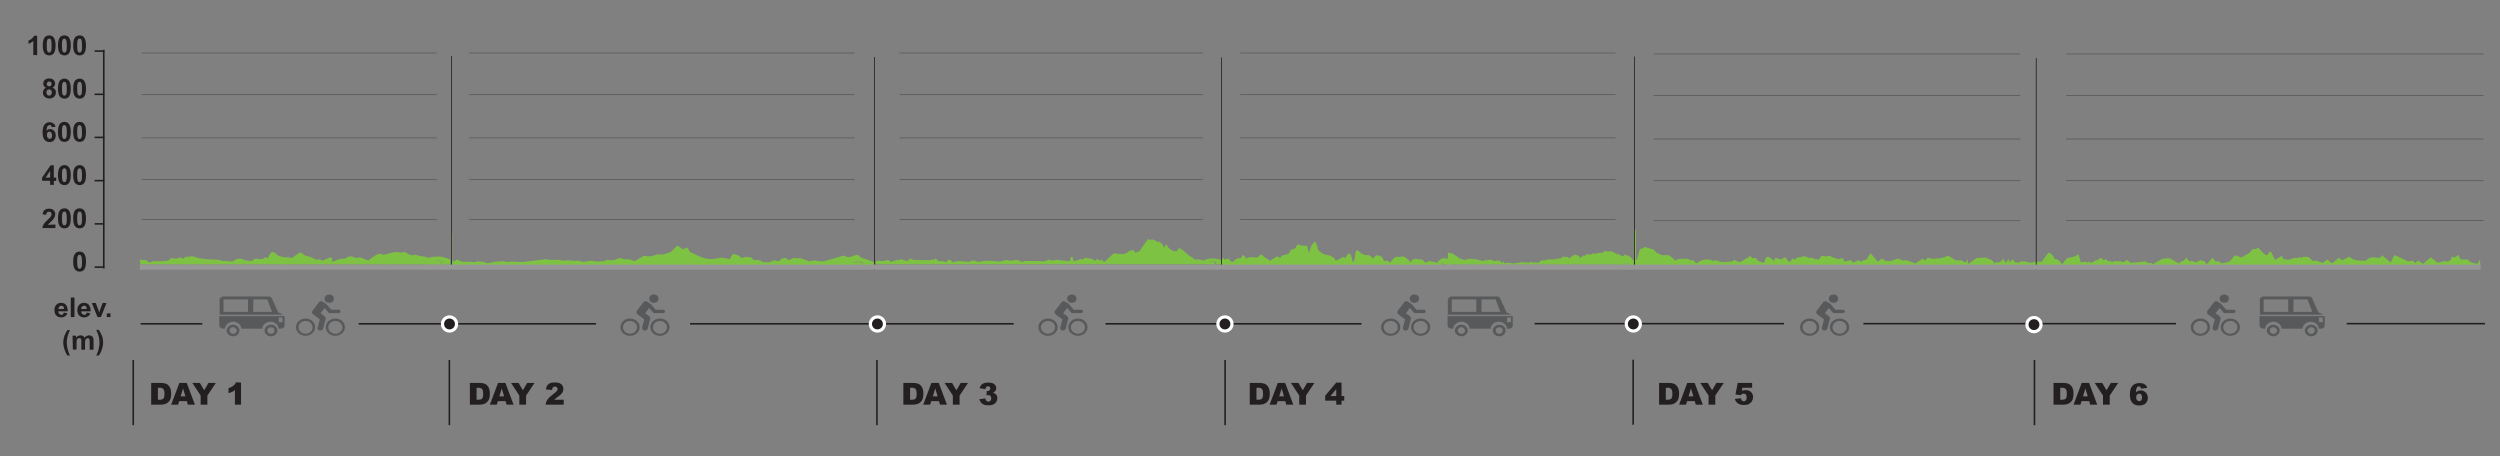 <?xml version="1.0" encoding="utf-8"?>
<!-- Generator: Adobe Illustrator 25.2.0, SVG Export Plug-In . SVG Version: 6.00 Build 0)  -->
<svg version="1.1" id="Layer_1" xmlns="http://www.w3.org/2000/svg" xmlns:xlink="http://www.w3.org/1999/xlink" x="0px" y="0px"
	 viewBox="0 0 1561.1 285" style="enable-background:new 0 0 1561.1 285;" xml:space="preserve">
<rect x="0" y="0" width="1561.1" height="285" fill="#808080" stroke="none"/>
<style type="text/css">
	.st0{fill:#7DC242;}
	.st1{fill:#58595B;}
	.st2{fill:none;stroke:#231F20;stroke-width:0.5;}
	.st3{fill:none;stroke:#FFFFFF;stroke-width:0.75;stroke-miterlimit:10;}
	.st4{fill:none;stroke:#231F20;stroke-miterlimit:10;}
	.st5{fill:none;stroke:#58595B;stroke-width:0.5;stroke-miterlimit:10;}
	.st6{fill:#231F20;stroke:#FFFFFF;stroke-width:2;stroke-miterlimit:10;}
	.st7{fill:#231F20;}
	.st8{fill:#979797;}
	.st9{fill:#A7A9AC;}
</style>
<g>
	<path class="st0" d="M1272,163.1c0.4,0.5,3.5,0.1,2.6,0.7c1.3-1.7,2.9-3.8,4.6-6.1c2.3,1,2.9,1.6,3.4,3.3c0.1,0.5,0.2,0.9,1.8,1
		c0.5,0,1,0.4,1.3,0.7c0.6,0.6,1.1,1.3,1.6,1.9c0.3,0,0.5,0,0.8,0.1c0.6-0.9,1.1-1.8,1.9-2.7c0.3-0.4,0.9-0.9,1.7-1
		c2.8-0.4,4.8-1.1,6.2-2.3c0.5,1.7,1,3.4,1.4,5.1c1.7,0,3-1,4.1,0.2c0.5-0.3,0.9-0.5,1.4-0.7c0.3,0.3,0.5,0.5,1.1,0.9
		c1.2-0.7,2.1-1.3,3.1-1.8c0.2,0.1,0.4,0.2,0.8,0.4c0.4-0.6,0.6-1,1-1.5c0.5,0,1.1,0,1.9,0c0.1,0.3,0.4,0.8,0.6,1.2
		c0.2,0,0.4,0,0.5,0.1c0.4-0.3,0.7-0.6,1.2-0.9c0.4,0.5,0.8,0.9,1.3,1.4c1.4-0.3,2.2-0.1,2.3,0.7c0.9-0.4,1.3-0.7,1.7-0.8
		c1.2,0.1,2.3,0.2,3.3,0.2c0-0.1,0-0.1,0-0.2c0.8,0.2,1.6,0.5,2.4,0.7c0.7-0.5,1.4-0.9,2.2-1.4c0.8,0.6,1.7,1.3,2.4,1.8
		c1.5-0.1,2.6-0.1,3.6-0.3c1.7-0.2,3.3-0.4,5.4-0.6c0.5,0.3,1.3,0.7,2.2,1.2c0.8-0.2,2-0.5,2.2,0.4c0.2,0,0.4,0,0.6,0
		c2-1.1,3.9-2.2,5.7-3.2c0.9-0.1,1.8-0.2,2.8-0.3c0.8,0,2,0,2.3,0.2c1.8,1,3.4,2,5.2,3.1c0.4-0.5,0.7-0.9,0.9-1.2
		c3.2-0.5,2.6-1.7,3.8-2.5c0.6,0.8,1.2,1.5,1.8,2.3c0.6-0.1,1.1-0.2,1.6-0.3c0.8,0.3,1.7,0.6,2.9,1c0.5-0.4,0.7-0.6,1.1-0.9
		c0.4-0.2,1.2-0.6,1.5-0.5c0.9,0.2,1.9,0.4,2.3,0.7c0.6,0.4,0.6,0.9,0.9,1.4c0.3,0,0.6,0,1,0c0.9-1.1,1.9-2.2,2.8-3.3
		c0.3,0,0.6,0,0.9,0c0.4,0.6,0.8,1.2,1.3,1.9c2.3-0.2,3.3,0.4,3.8,1.2c7.1-0.6,6-3.2,8.4-5c1.4,0.5,2.7,0.9,4.1,1.4
		c2.1-1.5,5.5-2.7,6.2-4.5c0.3-0.8,1.2-0.9,3-0.8c0.3-0.3,0.6-0.6,1-1c1.8,1.7,2.8,3.4,5.2,4.8c0.2,0,0.5,0,0.7-0.1
		c0.5-0.7,1-1.3,1.5-2c0.3,0,0.5,0,0.8,0c0.8,1.6,1.5,3.2,2.5,5.1c1.7-1,2.9-1.7,4.2-2.5c1.1,0.7-0.5,1.9,2.9,2.3
		c2.8,0.3,3.5-0.6,4.8-1.2c1.3,0.4,2.5,0.5,3.2-0.3c0.7,0.1,1.2,0.2,1.8,0.4c0.3-0.3,0.6-0.6,0.8-0.7c1,0,1.9,0.1,3.2,0.1
		c0.6,0.5,1.4,1.3,2.2,2.1c0.7,0.6,0.8,0.6,2.5,0.2c1.2,0.4,2.4,0.9,4.2,1.5c1-0.8,1.9-1.4,2.8-2.2c0.8,0.7,1.7,1.4,2.5,2.2
		c0.3,0,0.5,0,0.8,0c1.3-1.1,2.6-2.1,4-3.3c0.7,0.7,1.3,1.2,1.9,1.7c1.5-0.7,2.8-1.4,4.4-2.3c1,0.6,1.7,1.1,2.7,1.6
		c0.7,0.3,1.7,0.5,2.6,0.7c0.6,0.1,1.3,0.1,1.9,0.1c2.1,0.2,3.8,0.2,4.3-0.8c0.1-0.3,0.5-0.6,1.1-0.7c1.1-0.3,1.8-0.9,3.9-0.4
		c2.3,0.5,3.2,0.2,3.9-0.9c0.1-0.2,0.1-0.3,0.2-0.6c1.8,1.6,3.5,3,5.4,4.6c0.8-1.5,1.5-2.9,2.2-4.4c0.3,0,0.5,0,0.8,0
		c2.6,1.2,5.2,2.5,7.9,3.7c1-0.1,1.9-0.2,3.1-0.4c0.4,0.5,0.8,0.9,1.4,1.5c0.6-0.6,1-1,1.7-1.7c1.1,0.8,1.9,1.3,3,2.2
		c1.8-1.5,3.3-2.7,5-4.1c1.5,1.2,2.7,2.2,4.2,3.4c1.9-0.5,3.2-0.9,4.6-1.2c0.3,0.2,0.6,0.4,1,0.6c3.4-0.8,2.8-2.2,3.4-3.4
		c0.6,0.3,1,0.5,1.7,0.7c0.7-0.5,1.3-1,2.2-1.7c0.6,1.1,1.1,2.1,1.5,2.9c1.7,0,3.1,0,4.6,0c0.5,1.3,2.1,2.2,5.8,2.8
		c0.6-0.9,1.2-1.8,1.8-2.7c0,1.2,0,2.3,0,3.5c-12.9,0-25.8,0-38.6,0c-0.9,0-1.9,0.1-2.8,0.2c-0.2,0-0.3,0-0.5,0
		c-0.6-0.1-1.2-0.2-1.7-0.2c-14.3,0-28.6,0-42.9,0c-0.6,0-1.2,0.1-1.7,0.2c-0.2,0-0.3,0-0.5,0c-0.8-0.1-1.5-0.2-2.3-0.2
		c-14.1,0-28.2,0-42.3,0c-0.8,0-1.5,0.1-2.3,0.2c-0.2,0-0.3,0-0.5,0c-0.6-0.1-1.2-0.2-1.7-0.2c-14.3,0-28.6,0-42.9,0
		c-0.6,0-1.2,0.1-1.7,0.2c-0.2,0-0.3,0-0.5,0c-0.6-0.1-1.2-0.2-1.7-0.2c-14.3,0-28.7,0-43,0c-0.7,0-1.4,0.1-2.1,0.2
		c-0.2,0-0.3,0-0.5,0c-0.8-0.1-1.6-0.2-2.5-0.2c-14.6,0-29.2,0-43.9,0C1272,164.8,1272,163.9,1272,163.1z"/>
	<path class="st0" d="M1318.8,165.8c0.7-0.1,1.4-0.2,2.1-0.2c14.3,0,28.7,0,43,0c0.6,0,1.2,0.1,1.7,0.2
		C1350,165.8,1334.4,165.8,1318.8,165.8z"/>
	<path class="st0" d="M1413,165.8c0.8-0.1,1.5-0.2,2.3-0.2c14.1,0,28.2,0,42.3,0c0.8,0,1.5,0.1,2.3,0.2
		C1444.2,165.8,1428.6,165.8,1413,165.8z"/>
	<path class="st0" d="M1272,165.6c14.6,0,29.2,0,43.9,0c0.8,0,1.6,0.1,2.5,0.2c-14.8,0-29.6,0-44.4,0
		C1273.3,165.8,1272.6,165.7,1272,165.6z"/>
	<path class="st0" d="M1366.1,165.8c0.6-0.1,1.2-0.2,1.7-0.2c14.3,0,28.6,0,42.9,0c0.6,0,1.2,0.1,1.7,0.2
		C1397,165.8,1381.6,165.8,1366.1,165.8z"/>
	<path class="st0" d="M1460.3,165.8c0.6-0.1,1.2-0.2,1.7-0.2c14.3,0,28.6,0,42.9,0c0.6,0,1.2,0.1,1.7,0.2
		C1491.2,165.8,1475.8,165.8,1460.3,165.8z"/>
	<path class="st0" d="M1507.1,165.8c0.9-0.1,1.9-0.2,2.8-0.2c12.9,0,25.8,0,38.6,0c-0.7,0.1-1.3,0.2-2,0.2
		C1533.4,165.8,1520.3,165.8,1507.1,165.8z"/>
</g>
<g>
	<path class="st0" d="M1020.6,143.1c0.3,0.4,0.9,0.7,0.9,1.1c0.1,5.6,0,11.2,0,16.8c0,0.4,0,0.9,0,1.3c0.2,0,0.4,0,0.6,0
		c0.5-1.6,1-3.1,1.4-4.7c0.2-1-0.1-2.1,2.4-2.6c0.6-0.1,0.7-0.7,0.9-0.8c1.9,0.5,3.8,1,5.6,1.6c0.5,0.2,0.8,0.5,1,0.8
		c0.6,1.3,2.7,2,4.5,2.7c0.2,0.1,0.6,0.1,0.9,0.1c2.7-0.6,3.9,0.3,5,1.2c0.8,0.6,1.5,1.3,2.4,2.2c0.6-0.4,1.2-0.8,1.6-1.1
		c1.9-0.1,3.6-0.1,6-0.2c0.7,0.3,1.4,1.4,3.6,1c0.6,0.7,1.1,1.2,1.8,2c3.6-2.7,7.6-3.2,10.4-1.6c0.6-0.1,1.2-0.3,1.8-0.4
		c1.3,0.4,2.5,0.8,3.7,1.2c2-0.1,4-0.3,6.5-0.4c0.1-0.1,0.5-0.4,1.2-1c1.3,0.5,2.6,1.1,3.6,1.5c2-1.2,4.2-2.5,6.6-3.9
		c0.6,0.6,0.8,0.9,1.2,1.3c0.7,0,1.4-0.1,2.2-0.1c0.5,0.6,0.8,1.2,1.5,1.7c0.7,0.5,1.8,0.8,2.8,1.2c0.1,0,1.1-0.3,1.2-0.6
		c0.3-0.7,0.3-1.4,0.6-2.1c0.2-0.3,0.6-0.8,1.2-0.9c0.4-0.1,1.3,0.3,1.7,0.5c0.9,0.7,1.5,1.4,2.2,2c0.3-0.5,0.6-1.2,1-2
		c1.1,0.4,2,0.7,2.9,0.9c0.2,0.1,0.3,0.2,0.5,0.3c0.8-0.5,1.6-0.9,2.6-1.5c0.8,1,1.7,1.9,2.8,3.2c0.8-1,1.3-1.7,2.1-2.6
		c0.2,0.3,0.3,0.6,0.5,0.9c0.3,0,0.5-0.1,0.8-0.1c0.2-0.2,0.5-0.3,0.6-0.5c0.5-1,2.6-0.7,3.7-1.2c2-0.8,2.9,0.2,4.1,0.6
		c0.3,0.1,1,0.3,1.2,0.2c1.9-0.6,2,0.4,2.7,0.9c0.4-0.2,0.7-0.3,1.1-0.5c0.3,0.2,0.6,0.5,0.9,0.7c0.3-0.1,0.5-0.1,0.5-0.1
		c0.5-0.6,1-1.1,1.3-1.7c0.4-0.7,1-0.9,2.3-0.4c0.3,0.1,1.2,0.2,1.4,0.1c2-1,2.7,0.1,3.8,0.6c0.7,0.3,1.5,0.5,2.3,0.7
		c0.4,0.1,0.8,0.2,1.4,0.4c0.6-0.2,1.5-0.4,2.6-0.7c0.4,0.9,0.8,1.7,1.2,2.3c1.2-0.3,2.3-0.8,3.4-0.9c0.6,0,1.2,0.8,2,1.5
		c0.9-0.4,1.9-1,3-1.5c0.4,0.2,1.1,0.5,2.1,1c0.2-1.3,3.6-0.8,3.7-2.2c0.1-0.9,1.2-1.8,2.1-3.1c1.6,1.9,2.9,3.5,4.3,5.2
		c0.9-0.6,1.8-1.3,2.7-2c0.7,0.5,1.2,1.1,2,1.4c0.8,0.3,2.1,0.2,3.4,0.3c0.1-0.1,0.5-0.4,0.8-0.7c0.2,0.1,0.3,0.2,0.5,0.3
		c1-0.4,1.9-0.8,3.2-1.3c0.8,0.3,2.1,0.8,3.6,1.4c0.3-0.1,1-0.3,1.6-0.4c1.9,0.7,3.7,1.3,5.8,2.1c1.3-0.9,2.9-1.9,4.5-3
		c0.3,0.2,0.7,0.6,1.5,1.2c0.7-0.7,1.2-1.3,1.7-1.8c1.2,0.3,2.3,0.8,3.4,0.7c3.3-0.1,6.4-0.5,9.2-2c1.7,1,3.4,2.1,5.3,3.2
		c0,0,0.6-0.2,1.2-0.5c0.3,0.2,0.5,0.4,0.9,0.7c0.3-0.3,0.5-0.5,0.7-0.7c0.1,0,0.2,0,0.2,0.1c0.5,0.3,0.8,0.7,1.4,1
		c0.8,0.4,1.7,0.5,2-0.3c0.2-0.5,0.3-1,0.7-1.4c0,0.9,0,1.9,0,2.8c0.2,0,0.3,0.1,0.5,0.1c1.7-1.2,3.4-2.4,4.8-3.4
		c1.9-0.1,3.6-0.2,5.6-0.4c2.2,0.9,5.4,1.7,5.7,3.8c0.2-0.3,0.5-0.6,0.7-0.8c3,0,3.4-0.2,4.8-2.3c0.3,0.6,0.5,1,0.7,1.3
		c0.2,0.3,0.4,0.7,0.6,1c0.3,0,0.5,0,0.8,0c0.3-0.7,0.6-1.4,1-2.4c0.3,0.8,0.5,1.4,0.8,2.2c0.8-0.6,1.4-1,2.3-1.7
		c0.4,0.8,0.7,1.3,0.9,1.8c0.9,0.1,1.7,0.2,2.6,0.3c1.1-1.1,3.4-1.1,5.6-0.3c1.5,0.6,3.3,0.2,4.9-0.2c0.2-0.1,0.6,0,0.9,0.1
		c0,0.8,0,1.5,0,2.3c-83.7,0-167.4,0-251.1,0C1020.6,158.3,1020.6,150.7,1020.6,143.1z"/>
</g>
<g>
	<path class="st0" d="M904.1,157.8c0.7-0.1,1.2-0.1,1.7,0.3c0.3,0.2,1,0.2,1.3,0.3c1,0.6,1.9,1.3,2.9,1.9c0.4,0.2,0.8,0.5,1.1,0.7
		c0.4,0.3,0.6,0.6,0.9,1c0.1-0.2,0.2-0.3,0.4-0.6c0.7,0.4,1.3,0.7,1.9,1.1c0.1-0.1,0.2-0.2,0.4-0.4c0.2,0.1,0.4,0.2,0.5,0.2
		c0.5-0.3,0.9-0.6,1.3-0.8c0.8,0.2,1.6,0.6,2.2-0.1c0.4,0.3,0.7,0.5,1,0.7c0.3-0.2,0.5-0.4,0.8-0.7c0.2,0.2,0.4,0.3,0.6,0.5
		c0.2,0.1,0.6,0.2,0.7,0.2c0.7-0.3,0.9,0,1.3,0.3c0.9-0.2,1.3,0,1.5,0.4c0.8,0,1.5,0.1,2.5,0.1c0.2-0.2,0.6-0.5,1-0.9
		c0.3,0.3,0.5,0.5,0.7,0.8c0.6-0.3,0.9-1,2-0.6c0.6,0.2,1.9,0.1,1.5,1c0.8-0.6,1.2-0.5,1.5-0.1c1.3-0.7,2.5-0.6,3.3,0.3
		c0.2,0.3,0.6,0.6,1.1,1c0.1-0.5,0.2-0.8,0.3-1.2c0.1,0,0.2,0,0.3,0c0.1,0.2,0.3,0.5,0.3,0.7c0.2,0.6,0.9,0.7,1.7,0.3
		c0.8-0.4,1.6-0.1,2.4,0c0.6,0,1.3,0.3,1.9,0.3c0.6,0,1.1-0.2,1.7-0.3c0.3,0,0.7,0,1.2,0c0.4-0.2,1-0.4,1.6-0.5
		c0.3-0.1,0.9-0.1,1.1,0c0.6,0.4,1.4,0.2,2.1,0.2c0.8,0,1.5,0,2.3,0c0.1,0,0.2,0,0.3-0.1c1.4-0.5,1.4-0.5,2,0.4c1-0.7,2-0.3,3.1-0.1
		c0.6-0.5,1.1-1,1.8-1.4c0.2-0.1,1-0.2,1.3-0.1c0.7,0.2,1,0.1,1.4-0.2c0.4-0.2,0.7-0.4,1.4-0.3c0.4,0,0.9-0.3,1.6-0.1
		c0.1,0,0.1,0,0.2,0c0.3,0,2.1,0,2.3-0.1c0.5-0.1,0.9-0.1,1.4-0.1c1.2-0.7,1.4-0.8,2.4-0.1c0.6-0.6,0.8-1.5,2.5-1.4
		c1.2,0.1,2.6,0.1,3.1,1c0.2-0.1,0.5-0.2,0.5-0.2c0.1-1,2.4-1.2,2.3-2.1c0.6,0.1,1.1,0.1,1.7,0.2c0.8,0.4,2.3,0.8,2,1.8
		c0.1,0,0.2,0,0.4,0c0.6-0.5,1.3-1,1.9-1.5c1.3,0.2,1.3,0.2,1.8-0.5c0.2-0.4,0.5-0.5,1.2-0.2c0.4,0.2,1.6,0.1,2-0.1
		c0.3-0.2,0.5-0.4,0.8-0.6c0.2,0.2,0.4,0.3,0.6,0.4c0.6-0.1,1.1-0.2,1.6-0.2c0.2,0,0.5,0,0.7-0.1c0.8-0.4,1.8-0.3,2.8-0.4
		c0.4,0,0.8-0.3,1.1-0.5c0.3-0.2,0.6-0.5,0.9-0.8c0.9,0.9,2.1,0.5,3.3,0.4c0.3,0,0.8,0,1,0.1c1.1,0.6,2.1,1.1,3.2,1.7
		c0.1,0.1,0.4,0.1,0.6,0.1c0.8-0.2,1.2,0.1,1.4,0.4c0.2,0.6,1.1,0.6,1.9,0.7c0.2,0,0.4-0.2,0.5-0.3c0.2-0.2,0.2-0.4,0.4-0.7
		c1.8,0.6,3.6,1.1,4.2,2.3c0.2,0.5,0.9,0.9,1.4,1.3c0,1,0,2,0,3c-1.1,0-2.2,0-3.3,0c0-0.2,0.1-0.3,0.1-0.5c0-0.6-0.4-0.8-1.7-0.8
		c-0.8,0-1.2,0.3-1.1,0.8c0,0.2,0.1,0.3,0.2,0.4c-1,0-2.1,0-3.1,0c-0.3-0.1-0.7-0.2-1-0.2c-5.2,0-10.4,0-15.5,0
		c-0.3,0-0.7,0.1-1,0.2c-0.1,0-0.3,0-0.4,0c-0.3-0.1-0.7-0.2-1-0.2c-5.1,0-10.2,0-15.3,0c-0.3,0-0.7,0.1-1,0.2c-0.1,0-0.3,0-0.4,0
		c-0.3-0.1-0.7-0.2-1-0.2c-5.2,0-10.4,0-15.5,0c-0.3,0-0.7,0.1-1,0.2c-0.1,0-0.3,0-0.4,0c-0.3-0.1-0.7-0.2-1-0.2
		c-5.1,0-10.2,0-15.3,0c-0.3,0-0.7,0.1-1,0.2c-0.1,0-0.3,0-0.4,0c-0.3-0.1-0.7-0.2-1-0.2c-5.2,0-10.4,0-15.5,0c-0.3,0-0.7,0.1-1,0.2
		c-0.1,0-0.3,0-0.4,0c-0.4-0.1-0.9-0.2-1.3-0.2c-5.4,0-10.8,0-16.3,0C904.1,162.8,904.1,160.3,904.1,157.8z"/>
	<path class="st0" d="M904.1,165.3c5.4,0,10.8,0,16.3,0c0.4,0,0.9,0.1,1.3,0.2c-5.6,0-11.3,0-16.9,0
		C904.6,165.5,904,165.6,904.1,165.3z"/>
	<path class="st0" d="M922.1,165.5c0.3-0.1,0.7-0.2,1-0.2c5.2,0,10.4,0,15.5,0c0.3,0,0.7,0.1,1,0.2
		C933.8,165.5,928,165.5,922.1,165.5z"/>
	<path class="st0" d="M957.9,165.5c0.3-0.1,0.7-0.2,1-0.2c5.2,0,10.4,0,15.5,0c0.3,0,0.7,0.1,1,0.2
		C969.6,165.5,963.7,165.5,957.9,165.5z"/>
	<path class="st0" d="M993.6,165.5c0.3-0.1,0.7-0.2,1-0.2c5.2,0,10.4,0,15.5,0c0.3,0,0.7,0.1,1,0.2
		C1005.4,165.5,999.5,165.5,993.6,165.5z"/>
	<path class="st0" d="M940.1,165.5c0.3-0.1,0.7-0.2,1-0.2c5.1,0,10.2,0,15.3,0c0.3,0,0.7,0.1,1,0.2
		C951.7,165.5,945.9,165.5,940.1,165.5z"/>
	<path class="st0" d="M975.8,165.5c0.3-0.1,0.7-0.2,1-0.2c5.1,0,10.2,0,15.3,0c0.3,0,0.7,0.1,1,0.2
		C987.4,165.5,981.6,165.5,975.8,165.5z"/>
	<path class="st0" d="M1014.3,165.5c-0.1-0.1-0.2-0.3-0.2-0.4c-0.1-0.6,0.2-0.8,1.1-0.8c1.3,0,1.7,0.2,1.7,0.8
		c0,0.2-0.1,0.3-0.1,0.5C1016,165.5,1015.1,165.5,1014.3,165.5z"/>
</g>
<g>
	<path class="st0" d="M763.7,162.1c0.7-0.1,1.4-0.2,2.1-0.3c0.9-0.6,1.4-0.5,2.1,0.5c0.2,0.3,0.5,0.7,0.9,0.9
		c0.7,0.6,1.2,0.4,1.8-0.3c0.6-0.9,1.7-1.5,2.9-1.7c0.4-0.1,0.8,0.1,1.4,0.1c0.3-0.5,0.5-1,0.8-1.5c0.1-0.2,0.4-0.5,0.6-0.5
		c0.2,0,0.5,0.3,0.7,0.5c0.5,0.6,0.9,1.2,1.5,1.9c0.4-0.8,0.9-1.4,1.9-0.9c0.2,0.1,0.7-0.1,1-0.2c0.3-0.1,0.9-0.3,1-0.2
		c0.7,0.8,1.7,0.1,2.4,0.4c0.2,0.1,0.7-0.3,0.9-0.5c1.5-1.7,1.9-1.7,3.5-0.1c0.6,0.6,1.5,1,2.3,1.5c0.6,0.4,1.2,0.9,1.5,1.2
		c0.7-0.5,1.4-1,2.2-1.4c0.8-0.5,1.5-1,2.3-1.4c0.2-0.1,0.7,0.2,0.9,0.4c0.6,0.6,1.2,0.6,1.5-0.2c0.3-0.7,0.9-0.8,1.7-1
		c1.7-0.5,3.8-0.7,4.2-2.8c0.1-0.4,0.8-0.9,1.2-0.9c1.5,0.1,2-0.8,2.5-1.7c0.7-1.4,0.9-1.5,2.4-0.8c0.1,0.1,0.3,0.2,0.4,0.2
		c1.3,0.1,2.6,0.1,4,0.2c0.4,1.5,0.7,2.9,1,4.3c0.1,0,0.2,0,0.3,0.1c0.4-2.6,1.1-5.1,3.6-7.2c0.4,1,0.8,1.8,1.2,2.7
		c0.2,0.4,0.3,0.9,0.3,1.3c0.2,2.1,2.1,2.9,3.8,3.9c1.3,0.7,3,0.5,4.1,1.1c1.3,0.7,3.3,1.3,3.2,3.2c0.6-0.2,1.1-0.4,1.5-0.5
		c0.7-0.4,1.2-0.7,1.8-1c0.1-0.1,0.3-0.1,0.4-0.2c1.4-1,1.4-1,2.7,0c0.3-0.6,0.5-1.4,0.9-1.9c0.4-0.5,1.1-0.7,1.7-1.1
		c0.3,0.4,0.7,0.8,0.8,1.2c0.4,1.4,0.7,2.8,1.1,4.3c0.9-0.7,1.2-1.6,1.3-2.5c0.1-1.3,0.3-2.7,0.6-4c0.1-0.4,0.5-0.7,0.8-1.1
		c0.4,0.3,0.7,0.5,1.1,0.8c1.6,1.4,3.1,2.8,5.8,2.3c0.6-0.1,1.6,0.9,2.4,1.5c0.3,0.2,0.3,0.6,0.4,0.9c0.7-0.7,1.4-1.5,2.2-2.1
		c0.2-0.2,0.8-0.1,1.1-0.1c0.2,0,0.4,0.2,0.6,0.2c1.5,0.2,2.3,1,2.7,2.2c0.1,0.4,0.4,0.8,0.6,1.2c0.7-0.1,1.4-0.4,2-0.2
		c0.6,0.2,1,0.8,1.6,1.3c0.5-0.6,0.9-1.1,1.4-1.7c0.8-0.9,1.5-1.9,3-2.1c0.1,0,0.3-0.1,0.3-0.1c1.5,0.9,3.2-0.9,4.8,0.4
		c1.2,1,2.8,1.7,3.3,3.4c0.2-0.2,0.3-0.5,0.4-0.7c0.6-1.4,2.7-2.1,4.2-1.5c0.2,0.1,0.5,0.2,0.7,0.2c1.4-0.4,2.4,0.3,3.2,1.2
		c0.9,1,1.4,0.9,2.3,0.1c0.2-0.2,0.6-0.4,0.8-0.3c1.5,0.2,3,0.5,4.5,0.8c0.1,0.2,0.2,0.4,0.3,0.6c0.5-0.6,1-1.1,1.5-1.7
		c1.9-2,5-2,6.9,0c0.4,0.4,0.7,0.8,1.3,0.4c0,0.8,0,1.7,0,2.5c-1,0-1.9,0-2.9,0c0-0.2-0.1-0.4-0.1-0.6c-0.1-1.2-0.6-1.6-2.2-1.5
		c-1.2,0.1-1.4,0.8-1.3,1.6c0,0.2,0,0.3,0,0.5c-45.7,0-91.4,0-137,0C763.7,164.2,763.7,163.1,763.7,162.1z"/>
	<path class="st0" d="M900.7,165.2c0-0.2,0-0.3,0-0.5c-0.1-0.9,0.1-1.5,1.3-1.6c1.6-0.1,2.1,0.3,2.2,1.5c0,0.2,0.1,0.4,0.1,0.6
		C903.1,165.2,901.9,165.2,900.7,165.2z"/>
</g>
<g>
	<path class="st0" d="M546.8,163.2c0.5-0.2,0.9-0.3,1.5-0.5c1.8,0.4,3.6,0.5,5.3-0.2c0.8-0.3,1.3-0.2,1.7,0.2
		c0.2,0.2,0.4,0.5,0.8,0.9c1.1-0.4,2-0.7,3-1c0.7-0.2,1.6-0.3,2.5-0.2c0.3-0.2,0.6-0.4,0.8-0.6c1.5,0.4,3,0.9,4.1,1.2
		c0.8-0.7,1.4-1.1,2-1.6c0.7,0.3,1.3,0.7,1.8,0.9c3.5,0.1,7.1,0.1,10.9,0.2c0,0,0.2-0.2,0.5-0.5c0.5,0.1,0.9,0.2,1.3,0.3
		c0.4-0.3,0.7-0.6,1.1-0.9c1.6,0.4,0.7,2.3,4.2,1.5c0.8,0.3,1.7,0.6,2.8,0.9c0.2-0.4,0.3-0.7,0.5-1c0.2-0.3,0.6-0.5,0.9-0.7
		c0.5,0.2,1.1,0.3,1.5,0.6c0.4,0.3,0.5,0.6,0.9,1.1c1.1-0.3,2-0.7,3.1-0.7c1.2-0.1,2.6,0,3.9,0.1c0.9,0.1,1.7,0.3,2.6,0.3
		c0.6,0,1.3-0.2,1.7-0.4c1-0.5,2.2-0.7,3.1-0.1c1.3,0.9,2.8,0.3,4,0.1c2.8-0.3,5.4-0.4,8.2,0c0.7,0.1,1.5-0.1,2,0.3
		c0,0,1.1-0.2,1.6-0.3c1-0.2,2-0.6,3.1-0.7c0.6-0.1,1.3,0.3,2,0.3c0.9,0.1,2.1,0.1,2.7-0.1c1.5-0.6,2.5-0.2,3.6,0.2
		c0.9,0.4,1.6,1.3,3,0.2c2.9,0,6-0.2,8.8,0c2.2,0.2,4.1,0.5,5.7-0.6c0.3-0.2,1.6-0.3,1.8-0.1c1.7,0.9,2.9,0.1,4.3-0.2
		c0.1,0,0.1,0,0.2,0c0,0.1-0.1,0.2-0.1,0.2c2.6,0.3,5.1,0.6,7.8,0.8c0.3-0.8,0.5-1.7,0.8-2.6c0.3,0,0.6,0,0.9,0
		c0.2,0.8,0.4,1.6,0.6,2.4c2.1,0.1,3.1-0.6,4.4-1.3c0.3,0.1,0.6,0.3,1.1,0.5c0.9-0.5,1.7-0.9,2.7-1.4c0.2,0.3,0.5,0.5,0.7,0.8
		c1.6-0.4,2.2-0.2,4.5,1.4c0.4-0.3,0.7-0.6,1.4-1.2c0.6,0.4,1.1,0.7,1.8,1.1c0.2-0.2,0.4-0.4,0.7-0.7c0.2,0,0.3,0.1,0.5,0.1
		c0.3,0.4,0.7,0.8,1,1.2c0.2,0,0.4,0,0.6,0.1c1.2-1.1,2.5-2.3,3.7-3.4c0.7-0.6,1.2-1.3,2.1-1.8c0.2-0.2,1.6-0.1,2.2,0.1
		c2,0.6,5.4,0.2,6.4-0.8c0.6-0.6,0.9-1.3,2.8-1.2c0.1,0,0.3-0.3,0.8-0.6c0.4,0.8,0.7,1.3,1,1.9c1.7-0.3,2.9-0.7,3.4-1.6
		c1.3-2.2,2.9-4.3,4.5-6.4c0.1-0.1,0.3-0.2,0.6-0.4c0.4,0.2,0.8,0.4,1.2,0.7c0.4-0.3,0.7-0.5,0.8-0.6c1,0.4,2,0.7,2.9,1.1
		c0.3,0.1,0.3,0.4,0.4,0.7c0.4-0.1,0.7-0.2,1-0.3c2.7,1,2.4,2.5,3.6,3.8c0.3-0.6,0.5-1.3,0.8-1.9c0.2,0,0.4,0,0.5,0
		c0.2,0.2,0.4,0.3,0.5,0.5c0.3,1.3,1.5,2.4,3.6,3.3c0.5,0.2,1.4,0.4,1.8,0.3c0.5-0.1,0.8-0.5,1.1-0.8c0.3-0.4,0.4-0.8,0.7-1.2
		c2.6,0.7,2.9,2,4.3,2.9c1.4,1,2,2.1,4,2.9c0.7,0.3,0.9,0.9,1.4,1.4c2-0.1,4.1-0.4,5.3,0.7c4.8-2.3,7-1.3,11.4-0.6
		c0.6-0.4,1.2-0.8,1.8-1.2c0,1.4,0,2.7,0,4.1c-1.6,0-3.2,0-4.7,0c-0.1-0.3-0.1-0.5-0.2-0.8c-0.1-0.7-0.7-1-2.1-1
		c-2.7,0-3.6,0.4-3.2,1.8c-68.9,0-137.8,0-206.7,0C546.8,164.5,546.8,163.9,546.8,163.2z"/>
	<path class="st0" d="M753.5,165.2c-0.4-1.4,0.4-1.9,3.2-1.8c1.4,0,2.1,0.4,2.1,1c0,0.3,0.1,0.5,0.2,0.8
		C757.1,165.2,755.3,165.2,753.5,165.2z"/>
</g>
<g>
	<path class="st0" d="M281.9,144.8c0.2,0.5,0.5,0.9,0.5,1.4c0,5.3,0,10.6,0,15.9c0,0.4,0.1,0.8,0.7,1.3c0.8-0.4,1.5-0.9,2.3-1.3
		c1.1,0.5,2.1,1,3.3,1.3c0.6,0.2,1.7,0,2.5,0c1.8,0.1,3.6,0.2,5.7,0.3c0.6-0.5,1.6-0.6,3.3-0.3c1.2,0.2,2.8,0,3.3,0.8
		c0.1,0.1,1,0.2,1.4,0.1c1.7-0.3,3.3-0.8,5.1-0.9c1.9-0.1,4.1-0.7,6,0.2c0.1,0.1,0.4,0.1,0.5,0c2.9-0.4,5.8-0.1,8.8,0
		c0.4,0,0.9,0,1.3,0c4.7-0.6,9.4-1.1,14.5-1.8c1.7,0.7,4.3,0.5,6.8,0.4c0.8,0,1.5,0.2,2.3,0.3c0.5,0.1,1.2,0.4,1.6,0.3
		c2.5-0.5,4.8-0.1,7.3,0.1c0.7,0,1.4-0.1,2.1-0.2c2.5,1,3.6,1,6.9,0.2c0.4-0.1,1.2-0.1,1.6,0c2.5,0.7,5.1,0.3,7.6,0.2
		c0.6,0,1.1-0.6,1.7-0.9c2.3,0.6,4.7,0.4,6.4-0.5c1.6-0.8,2.4-0.8,4.3,0.3c2.9-0.3,2.9-0.3,6.7,1.1c1.9-1.1,3.8-2.3,5.8-3.5
		c2.8,0.9,5.1,0.4,7.4-0.5c0.7-0.3,2.2-0.4,3.1-0.2c1.2,0.2,1.7,0,2.4-0.3c0.7-0.3,1.6-0.4,2.3-0.7c0.7-0.3,1.4-0.5,1.8-0.9
		c1.2-1.1,2.2-2.2,3.3-3.2c0.1-0.1,0.2-0.2,0.6-0.5c1.2,0.9,2.1,1.6,3.2,2.4c0.2-0.1,0.4-0.2,0.6-0.3c0.7-0.3,1.4-0.5,2.1-0.8
		c0.3,0.4,1,0.7,1,1.1c-0.1,1.8,3.2,2.6,5.3,3.7c1.6,0.8,3.6,1.7,5.8,2.1c2.5,0.5,5.2,0.2,7.8-0.4c0.9-0.2,2.1-0.1,3.1,0
		c1.1,0.1,2.2,0.4,3.7,0.8c0.7-1.2,1.2-2.3,1.9-3.4c1.8,0.6,3.9,0.7,4.6,1.9c0.5,0.9,1.5,0.8,3.3-0.1c1.1,0.2,2.2,0.3,3.7,0.5
		c0.3,0.4,0.8,1,1.5,1.7c2.9-0.5,4.6,0.2,5.9,1.3c0.6,0,1.3-0.2,1.8-0.1c1.6,0.3,2.6,0,3.6-0.6c0.8-0.5,1.5-0.8,2.9-0.2
		c1,0.5,1.7,0,2.1-0.4c0.7-0.8,1.6-1.4,3.7-1.5c0.2,0.2,0.4,0.5,0.7,0.7c0.3,0.2,0.7,0.6,1.1,0.6c0.5,0,1.2-0.2,1.5-0.5
		c0.8-0.7,1.6-1,3.3-0.5c0.5,0.2,1.6-0.1,2.2-0.2c2,0.7,4,1.4,5.9,2.1c1.8-0.4,3.3-0.9,5.4-0.2c0.8,0.3,2.3,0,3.5,0.2
		c4.1-1.2,8.3-2.3,12.5-3.6c2.7,1.3,3.3,1.3,6.8-0.1c1.4-0.6,2.7-0.4,3,0.4c0.3,0.7,1.1,1.1,2.6,1.5c2.3,0.6,4.4,1.4,6.6,2.2
		c0,0.7,0,1.4,0,2.1c-2.3,0-4.7,0-7,0c0.1-0.2,0.2-0.4,0.2-0.6c0.1-1.3-0.7-1.7-3.5-1.7c-2.4,0-3,0.3-2.9,1.7c0,0.2,0,0.4,0,0.6
		c-1.6,0-3.2,0-4.8,0c-0.8-0.1-1.6-0.2-2.4-0.2c-10.3,0-20.6,0-30.9,0c-0.8,0-1.6,0.1-2.4,0.2c-0.3,0-0.6,0-0.9,0
		c-0.9-0.1-1.9-0.2-2.8-0.2c-15.3,0-30.6,0-45.8,0c-0.9,0-1.9,0.1-2.8,0.2c-0.3,0-0.6,0-0.9,0c-0.9-0.1-1.9-0.2-2.8-0.2
		c-15.3,0-30.6,0-45.8,0c-0.9,0-1.9,0.1-2.8,0.2c-0.3,0-0.6,0-0.9,0c-0.9-0.1-1.9-0.2-2.8-0.2c-15.3,0-30.6,0-45.8,0
		c-0.9,0-1.9,0.1-2.8,0.2c-0.3,0-0.6,0-0.9,0c-1.1-0.1-2.2-0.2-3.2-0.2c-16.4,0-32.7,0-49.1,0C281.9,158.8,281.9,151.8,281.9,144.8z
		"/>
	<path class="st0" d="M532.4,166c0-0.2,0-0.4,0-0.6c0-1.4,0.5-1.7,2.9-1.7c2.8,0,3.6,0.4,3.5,1.7c0,0.2-0.2,0.4-0.2,0.6
		C536.5,166,534.5,166,532.4,166z"/>
	<path class="st0" d="M281.9,165.8c16.4,0,32.7,0,49.1,0c1.1,0,2.2,0.1,3.2,0.2c-16.9,0-33.7,0-50.6,0
		C283,166,282.5,165.9,281.9,165.8z"/>
	<path class="st0" d="M335.1,166c0.9-0.1,1.9-0.2,2.8-0.2c15.3,0,30.6,0,45.8,0c0.9,0,1.9,0.1,2.8,0.2
		C369.4,166,352.2,166,335.1,166z"/>
	<path class="st0" d="M387.4,166c0.9-0.1,1.9-0.2,2.8-0.2c15.3,0,30.6,0,45.8,0c0.9,0,1.9,0.1,2.8,0.2
		C421.7,166,404.5,166,387.4,166z"/>
	<path class="st0" d="M439.7,166c0.9-0.1,1.9-0.2,2.8-0.2c15.3,0,30.6,0,45.8,0c0.9,0,1.9,0.1,2.8,0.2C474,166,456.8,166,439.7,166z
		"/>
	<path class="st0" d="M492,166c0.8-0.1,1.6-0.2,2.4-0.2c10.3,0,20.6,0,30.9,0c0.8,0,1.6,0.1,2.4,0.2C515.7,166,503.9,166,492,166z"
		/>
</g>
<g>
	<path class="st0" d="M87.5,161.9c0.9,0.3,1.7,0.8,2.9,0.4c0.3-0.1,1,0.2,1.3,0.5c1.8,1.4,2,1.4,3.5,0.3c1.2,0,2.2,0,3.1,0
		c0.3,0,0.5,0.1,0.8,0.1c0.4,0,5.4-0.3,5.7-0.5c0.5-0.2,1.1-0.5,1.3-0.8c0.6-1,1.4-0.8,2.5-0.5c0.6,0.2,1.7,0.3,2.1,0
		c1.3-0.8,2.4-0.7,3.7,0.2c0.5-0.4,0.8-0.9,1.3-1.1c0.4-0.2,1-0.2,1.5-0.2c0.3,0,0.8,0.1,1,0c1.4-0.6,2.6-0.2,3.9,0.3
		c0.8,0.3,1.6,0.5,2.4,0.6c1.7,0.3,3.4,0.6,5.2,0.7c1.9,0.2,3.8,0.1,5.6,0.2c1.1,0.1,2.2,0.4,3.3,0.6c0.3,0.1,0.6,0.4,0.8,0.3
		c1.7-0.3,3.4,0.1,5,0.3c0.6,0.1,1.6-0.4,2.1-0.9c1.3-1,4.4-1.2,5.7-0.2c0.2,0.1,0.3,0.3,0.5,0.3c1.4,0.2,2.9,0.4,4.3,0.5
		c0.2,0,0.6-0.2,0.6-0.3c0.8-1.3,2.4-1.2,3.8-1c1.8,0.3,3.2,0.2,4.1-1.2c1.6,1.1,2.1,0.3,2.5-0.7c0.2-0.5,0.4-1.1,0.8-1.6
		c0.6-0.9,2-1,2.9-0.3c0.6,0.6,1.2,1.2,1.9,1.7c0.3,0.2,0.8,0.3,1.3,0.4c0,0,0.1,0,0.2,0c1.8,1.2,4.3,0.2,6.2,0.9
		c0.7,0.3,1.1,0.2,1.7-0.3c1.3-1,2.7-2,4.2-2.9c0.2-0.1,1.4,0.2,1.6,0.5c1.1,1.6,3.1,1.7,5,2.2c1.2,0.4,2.2,1.1,3.5,1.8
		c1.2-0.3,3.3-0.5,4.1,0.7c1.2-0.6,2.3-1.2,3.5-1.7c1.7-0.8,2.2-0.7,2.5,0.9c0.1,0.4,0.1,0.8,0.2,1.4c0.6-0.3,1-0.4,1.4-0.6
		c1.7-0.6,3.2-1.6,5.4-1.3c0.7,0.1,1.6-0.4,2.2-0.8c1.4-0.9,3-0.9,4.5-0.1c0.5,0.3,1.4,0.4,1.9,0.3c1.4-0.4,2.6-0.2,3.8,0.4
		c0.9,0.5,2,0.8,3.3,1.3c0.2-0.1,0.4-0.4,0.7-0.7c1-0.8,2-1.5,3.1-2.2c0.7-0.4,1.4-0.9,2.2-1.2c0.5-0.2,1.2-0.2,1.6,0
		c1,0.4,1.8,0.6,2.9,0.3c1.5-0.5,3-0.8,4.5-1.2c0.6-0.2,1.3-0.2,1.9-0.3c1.6-0.3,3.2,0.8,5,0c0.4-0.2,1.5,0.3,2,0.6
		c1.5,1.2,3.2,1.7,5.3,1.1c0.1,0,0.4-0.1,0.5,0c2.2,1.2,5.2,0.7,7.5,1.8c0.6,0.3,1.9-0.4,3-0.5c1.7-0.1,3.5-0.4,5.2-0.1
		c1.9,0.3,3.7,1.1,5.6,1.6c0,1.1,0,2.3,0,3.4c-1.8,0-3.7,0-5.5,0c0.1-0.2,0.2-0.5,0.2-0.7c0.1-1.5-0.5-2-2.3-2c-2,0-2.5,0.4-2.4,2
		c0,0.2,0,0.5,0,0.7c-1.2,0-2.4,0-3.6,0c-0.6-0.1-1.3-0.2-1.9-0.2c-7.6,0-15.2,0-22.9,0c-0.6,0-1.3,0.1-1.9,0.2c-0.2,0-0.4,0-0.7,0
		c-0.6-0.1-1.3-0.2-1.9-0.2c-8.8,0-17.6,0-26.4,0c-0.6,0-1.3,0.1-1.9,0.2c-0.2,0-0.4,0-0.7,0c-0.6-0.1-1.3-0.2-1.9-0.2
		c-8.8,0-17.6,0-26.4,0c-0.6,0-1.3,0.1-1.9,0.2c-0.2,0-0.4,0-0.7,0c-0.6-0.1-1.3-0.2-1.9-0.2c-8.8,0-17.6,0-26.4,0
		c-0.6,0-1.3,0.1-1.9,0.2c-0.2,0-0.4,0-0.7,0c-0.6-0.1-1.3-0.2-1.9-0.2c-8.8,0-17.6,0-26.4,0c-0.6,0-1.3,0.1-1.9,0.2
		c-0.2,0-0.4,0-0.7,0c-0.8-0.1-1.6-0.2-2.4-0.2c-8.9,0-17.7,0-26.6,0C87.5,164,87.5,162.9,87.5,161.9z"/>
	<path class="st0" d="M270.9,165.3c0-0.2,0-0.5,0-0.7c0-1.6,0.5-2,2.4-2c1.8,0,2.4,0.5,2.3,2c0,0.2-0.1,0.5-0.2,0.7
		C274,165.3,272.4,165.3,270.9,165.3z"/>
	<path class="st0" d="M117.1,165.3c0.6-0.1,1.3-0.2,1.9-0.2c8.8,0,17.6,0,26.4,0c0.6,0,1.3,0.1,1.9,0.2
		C137.3,165.3,127.2,165.3,117.1,165.3z"/>
	<path class="st0" d="M148,165.3c0.6-0.1,1.3-0.2,1.9-0.2c8.8,0,17.6,0,26.4,0c0.6,0,1.3,0.1,1.9,0.2
		C168.2,165.3,158.1,165.3,148,165.3z"/>
	<path class="st0" d="M178.9,165.3c0.6-0.1,1.3-0.2,1.9-0.2c8.8,0,17.6,0,26.4,0c0.6,0,1.3,0.1,1.9,0.2
		C199,165.3,189,165.3,178.9,165.3z"/>
	<path class="st0" d="M209.8,165.3c0.6-0.1,1.3-0.2,1.9-0.2c8.8,0,17.6,0,26.4,0c0.6,0,1.3,0.1,1.9,0.2
		C229.9,165.3,219.9,165.3,209.8,165.3z"/>
	<path class="st0" d="M87.5,165c8.9,0,17.7,0,26.6,0c0.8,0,1.6,0.1,2.4,0.2c-9.2,0-18.4,0-27.7,0C88.4,165.3,87.9,165.1,87.5,165z"
		/>
	<path class="st0" d="M240.7,165.3c0.6-0.1,1.3-0.2,1.9-0.2c7.6,0,15.2,0,22.9,0c0.6,0,1.3,0.1,1.9,0.2
		C258.5,165.3,249.6,165.3,240.7,165.3z"/>
</g>
<g id="XMLID_16_">
	<g>
		<g>
			<ellipse class="st1" cx="408.3" cy="186.5" rx="2.9" ry="2.6"/>
		</g>
		<g>
			<path class="st1" d="M414.2,193.4c0.6,0,1.1,0.5,1.1,1v0.1c0,0.6-0.5,1-1.1,1h-5.4c-0.1,0-0.1,0-0.2,0h-0.1l0,0h-0.1
				c-0.2-0.1-0.5-0.2-0.6-0.4l-2.4-2.8l-2.5,3.3l2.4,1.8c0.1,0.1,0.1,0.1,0.2,0.2l0,0c0.4,0.3,0.6,0.8,0.6,1.2c0,0.1,0,0.3-0.1,0.4
				l-1.5,5.9c-0.2,0.9-1.2,1.5-2.2,1.3c-0.8-0.2-1.4-0.9-1.4-1.6c0-0.1,0-0.3,0.1-0.4l1.3-5l-4.2-3.1c-0.7-0.6-0.9-1.5-0.4-2.2
				c0-0.1,0.1-0.2,0.2-0.3l3.9-5.1c0.5-0.7,1.5-0.8,2.2-0.4l1.7,1.1c0.1,0,0.1,0.1,0.2,0.1c0.2,0.1,0.3,0.2,0.4,0.3l3.1,3.6
				L414.2,193.4L414.2,193.4z"/>
		</g>
	</g>
	<g>
		<g>
			<path class="st1" d="M412.1,209.7c-3.3,0-6-2.4-6-5.4s2.7-5.4,6-5.4s6,2.4,6,5.4S415.4,209.7,412.1,209.7z M412.1,200.4
				c-2.4,0-4.4,1.8-4.4,4s2,4,4.4,4s4.4-1.8,4.4-4C416.5,202.1,414.5,200.4,412.1,200.4z"/>
		</g>
		<g>
			<path class="st1" d="M393.4,209.7c-3.3,0-6-2.4-6-5.4s2.7-5.4,6-5.4s6,2.4,6,5.4S396.7,209.7,393.4,209.7z M393.4,200.4
				c-2.4,0-4.4,1.8-4.4,4s2,4,4.4,4s4.4-1.8,4.4-4C397.8,202.1,395.8,200.4,393.4,200.4z"/>
		</g>
	</g>
</g>
<g id="XMLID_15_">
	<g>
		<g>
			<ellipse class="st1" cx="205.6" cy="186.5" rx="2.9" ry="2.6"/>
		</g>
		<g>
			<path class="st1" d="M211.5,193.4c0.6,0,1.1,0.5,1.1,1v0.1c0,0.6-0.5,1-1.1,1h-5.4c-0.1,0-0.1,0-0.2,0h-0.1l0,0h-0.1
				c-0.2-0.1-0.5-0.2-0.6-0.4l-2.4-2.8l-2.5,3.3l2.4,1.8c0.1,0.1,0.1,0.1,0.2,0.2l0,0c0.4,0.3,0.6,0.8,0.6,1.2c0,0.1,0,0.3-0.1,0.4
				l-1.5,5.9c-0.2,0.9-1.2,1.5-2.2,1.3c-0.8-0.2-1.3-0.9-1.3-1.6c0-0.1,0-0.3,0.1-0.4l1.3-5l-4.2-3.1c-0.7-0.6-0.9-1.5-0.4-2.2
				c0-0.1,0.1-0.2,0.2-0.3l3.9-5.1c0.5-0.7,1.5-0.8,2.2-0.4l1.7,1.1c0.1,0,0.1,0.1,0.2,0.1c0.2,0.1,0.3,0.2,0.4,0.3l3.1,3.6
				L211.5,193.4L211.5,193.4z"/>
		</g>
	</g>
	<g>
		<g>
			<path class="st1" d="M209.4,209.7c-3.3,0-6-2.4-6-5.4s2.7-5.4,6-5.4s6,2.4,6,5.4S212.7,209.7,209.4,209.7z M209.4,200.4
				c-2.4,0-4.4,1.8-4.4,4s2,4,4.4,4s4.4-1.8,4.4-4C213.8,202.1,211.8,200.4,209.4,200.4z"/>
		</g>
		<g>
			<path class="st1" d="M190.8,209.7c-3.3,0-6-2.4-6-5.4s2.7-5.4,6-5.4s6,2.4,6,5.4S194,209.7,190.8,209.7z M190.8,200.4
				c-2.4,0-4.4,1.8-4.4,4s2,4,4.4,4s4.4-1.8,4.4-4C195.1,202.1,193.2,200.4,190.8,200.4z"/>
		</g>
	</g>
</g>
<g id="XMLID_14_">
	<g>
		<g>
			<ellipse class="st1" cx="669.3" cy="186.5" rx="2.9" ry="2.6"/>
		</g>
		<g>
			<path class="st1" d="M675.2,193.4c0.6,0,1.1,0.5,1.1,1v0.1c0,0.6-0.5,1-1.1,1h-5.4c-0.1,0-0.1,0-0.2,0h-0.1l0,0h-0.1
				c-0.2-0.1-0.5-0.2-0.6-0.4l-2.4-2.8l-2.5,3.3l2.4,1.8c0.1,0.1,0.1,0.1,0.2,0.2l0,0c0.4,0.3,0.6,0.8,0.6,1.2c0,0.1,0,0.3-0.1,0.4
				l-1.5,5.9c-0.2,0.9-1.2,1.5-2.2,1.3c-0.8-0.2-1.3-0.9-1.3-1.6c0-0.1,0-0.3,0.1-0.4l1.3-5l-4.2-3.1c-0.7-0.6-0.9-1.5-0.4-2.2
				c0-0.1,0.1-0.2,0.2-0.3l3.9-5.1c0.5-0.7,1.5-0.8,2.2-0.4l1.7,1.1c0.1,0,0.1,0.1,0.2,0.1c0.2,0.1,0.3,0.2,0.4,0.3l3.1,3.6
				L675.2,193.4L675.2,193.4z"/>
		</g>
	</g>
	<g>
		<g>
			<path class="st1" d="M673.1,209.7c-3.3,0-6-2.4-6-5.4s2.7-5.4,6-5.4s6,2.4,6,5.4S676.4,209.7,673.1,209.7z M673.1,200.4
				c-2.4,0-4.4,1.8-4.4,4s2,4,4.4,4s4.4-1.8,4.4-4C677.5,202.1,675.5,200.4,673.1,200.4z"/>
		</g>
		<g>
			<path class="st1" d="M654.4,209.7c-3.3,0-6-2.4-6-5.4s2.7-5.4,6-5.4s6,2.4,6,5.4S657.7,209.7,654.4,209.7z M654.4,200.4
				c-2.4,0-4.4,1.8-4.4,4s2,4,4.4,4s4.4-1.8,4.4-4C658.8,202.1,656.8,200.4,654.4,200.4z"/>
		</g>
	</g>
</g>
<g id="XMLID_13_">
	<g>
		<g>
			<ellipse class="st1" cx="883.2" cy="186.5" rx="2.9" ry="2.6"/>
		</g>
		<g>
			<path class="st1" d="M889.2,193.4c0.6,0,1.1,0.5,1.1,1v0.1c0,0.6-0.5,1-1.1,1h-5.4c-0.1,0-0.1,0-0.2,0h-0.1l0,0h-0.1
				c-0.2-0.1-0.5-0.2-0.6-0.4l-2.4-2.8l-2.5,3.3l2.4,1.8c0.1,0.1,0.1,0.1,0.2,0.2l0,0c0.4,0.3,0.6,0.8,0.6,1.2c0,0.1,0,0.3-0.1,0.4
				l-1.5,5.9c-0.2,0.9-1.2,1.5-2.2,1.3c-0.8-0.2-1.3-0.9-1.3-1.6c0-0.1,0-0.3,0.1-0.4l1.3-5l-4.2-3.1c-0.7-0.6-0.9-1.5-0.4-2.2
				c0-0.1,0.1-0.2,0.2-0.3l3.9-5.1c0.5-0.7,1.5-0.8,2.2-0.4l1.7,1.1c0.1,0,0.1,0.1,0.2,0.1c0.2,0.1,0.3,0.2,0.4,0.3l3.1,3.6
				L889.2,193.4L889.2,193.4z"/>
		</g>
	</g>
	<g>
		<g>
			<path class="st1" d="M887.1,209.7c-3.3,0-6-2.4-6-5.4s2.7-5.4,6-5.4s6,2.4,6,5.4S890.4,209.7,887.1,209.7z M887.1,200.4
				c-2.4,0-4.4,1.8-4.4,4s2,4,4.4,4s4.4-1.8,4.4-4C891.4,202.1,889.5,200.4,887.1,200.4z"/>
		</g>
		<g>
			<path class="st1" d="M868.4,209.7c-3.3,0-6-2.4-6-5.4s2.7-5.4,6-5.4s6,2.4,6,5.4S871.7,209.7,868.4,209.7z M868.4,200.4
				c-2.4,0-4.4,1.8-4.4,4s2,4,4.4,4s4.4-1.8,4.4-4C872.8,202.1,870.8,200.4,868.4,200.4z"/>
		</g>
	</g>
</g>
<g id="XMLID_3_">
	<g>
		<g>
			<ellipse class="st1" cx="1144.9" cy="186.5" rx="2.9" ry="2.6"/>
		</g>
		<g>
			<path class="st1" d="M1150.8,193.4c0.6,0,1.2,0.5,1.2,1v0.1c0,0.6-0.5,1-1.2,1h-5.4c-0.1,0-0.1,0-0.2,0h-0.1l0,0h-0.1
				c-0.2-0.1-0.5-0.2-0.6-0.4l-2.4-2.8l-2.5,3.3l2.4,1.8c0.1,0.1,0.1,0.1,0.2,0.2l0,0c0.4,0.3,0.6,0.8,0.6,1.2c0,0.1,0,0.3-0.1,0.4
				l-1.5,5.9c-0.2,0.9-1.2,1.5-2.2,1.3c-0.8-0.2-1.3-0.9-1.3-1.6c0-0.1,0-0.3,0.1-0.4l1.3-5l-4.2-3.1c-0.7-0.6-0.9-1.5-0.4-2.2
				c0-0.1,0.1-0.2,0.2-0.3l3.9-5.1c0.5-0.7,1.5-0.8,2.2-0.4l1.7,1.1c0.1,0,0.1,0.1,0.2,0.1c0.2,0.1,0.3,0.2,0.4,0.3l3.1,3.6
				L1150.8,193.4L1150.8,193.4z"/>
		</g>
	</g>
	<g>
		<g>
			<path class="st1" d="M1148.7,209.7c-3.3,0-6-2.4-6-5.4s2.7-5.4,6-5.4s6,2.4,6,5.4S1152,209.7,1148.7,209.7z M1148.7,200.4
				c-2.4,0-4.4,1.8-4.4,4s2,4,4.4,4s4.4-1.8,4.4-4C1153.1,202.1,1151.1,200.4,1148.7,200.4z"/>
		</g>
		<g>
			<path class="st1" d="M1130,209.7c-3.3,0-6-2.4-6-5.4s2.7-5.4,6-5.4s6,2.4,6,5.4S1133.3,209.7,1130,209.7z M1130,200.4
				c-2.4,0-4.4,1.8-4.4,4s2,4,4.4,4s4.4-1.8,4.4-4C1134.4,202.1,1132.4,200.4,1130,200.4z"/>
		</g>
	</g>
</g>
<g id="XMLID_11_">
	<g>
		<g>
			<ellipse class="st1" cx="1388.9" cy="186.5" rx="2.9" ry="2.6"/>
		</g>
		<g>
			<path class="st1" d="M1394.8,193.4c0.6,0,1.2,0.5,1.2,1v0.1c0,0.6-0.5,1-1.2,1h-5.4c-0.1,0-0.1,0-0.2,0h-0.1l0,0h-0.1
				c-0.2-0.1-0.5-0.2-0.6-0.4l-2.4-2.8l-2.5,3.3l2.4,1.8c0.1,0.1,0.1,0.1,0.2,0.2l0,0c0.4,0.3,0.6,0.8,0.6,1.2c0,0.1,0,0.3-0.1,0.4
				l-1.5,5.9c-0.2,0.9-1.2,1.5-2.2,1.3c-0.8-0.2-1.3-0.9-1.3-1.6c0-0.1,0-0.3,0.1-0.4l1.3-5l-4.2-3.1c-0.7-0.6-0.9-1.5-0.4-2.2
				c0-0.1,0.1-0.2,0.2-0.3l3.9-5.1c0.5-0.7,1.5-0.8,2.2-0.4l1.7,1.1c0.1,0,0.1,0.1,0.2,0.1c0.2,0.1,0.3,0.2,0.4,0.3l3.1,3.6
				L1394.8,193.4L1394.8,193.4z"/>
		</g>
	</g>
	<g>
		<g>
			<path class="st1" d="M1392.7,209.7c-3.3,0-6-2.4-6-5.4s2.7-5.4,6-5.4s6,2.4,6,5.4S1396,209.7,1392.7,209.7z M1392.7,200.4
				c-2.4,0-4.4,1.8-4.4,4s2,4,4.4,4s4.4-1.8,4.4-4C1397.1,202.1,1395.1,200.4,1392.7,200.4z"/>
		</g>
		<g>
			<path class="st1" d="M1374,209.7c-3.3,0-6-2.4-6-5.4s2.7-5.4,6-5.4s6,2.4,6,5.4S1377.3,209.7,1374,209.7z M1374,200.4
				c-2.4,0-4.4,1.8-4.4,4s2,4,4.4,4s4.4-1.8,4.4-4C1378.4,202.1,1376.4,200.4,1374,200.4z"/>
		</g>
	</g>
</g>
<g>
	<g>
		<g>
			<g id="XMLID_9_">
				<g>
					<g>
						<path class="st1" d="M176.7,196.5l-0.1-0.1l-2.9-1.3L170,187l-0.2-0.7c-0.4-0.6-1.2-1.1-2-1.1h-28.3c-1.3,0-2.3,0.9-2.3,2.1
							v9.2L176.7,196.5L176.7,196.5z M158,194.8v-7.9h8.9l3,7.9H158z M154.9,194.8h-15.4v-7.9h15.4V194.8z M177.5,197.4H137v5.7
							c0,1.2,1,2.1,2.3,2.1h1c0.2-2.5,2.5-4.4,5.2-4.4c2.8,0,5,1.9,5.2,4.4h12.9c0.2-2.5,2.4-4.4,5.2-4.4s5,1.9,5.2,4.4h1.2
							c1.3,0,2.3-0.9,2.3-2.1v-4.9C177.6,197.9,177.5,197.6,177.5,197.4z M174,198.2h2.5v3H174V198.2z"/>
					</g>
				</g>
				<g>
					<g>
						<path class="st1" d="M137.1,196.5v-9.2c0-1.1,1-2.1,2.3-2.1h28.3c0.8,0,1.6,0.4,2,1l0.3,0.7l3.7,8.1l0,0l2.9,1.3l0.1,0.1h0.2
							l-0.2-0.1l-2.9-1.3l-3.7-8.1l-0.3-0.7c-0.4-0.7-1.2-1.1-2.1-1.1h-28.3c-1.3,0-2.4,1-2.4,2.2L137.1,196.5L137.1,196.5
							L137.1,196.5z M177.5,197.4h-0.1c0.1,0.2,0.1,0.5,0.1,0.7v4.9c0,1.1-1,2.1-2.3,2.1h-1.1c-0.2-2.5-2.5-4.4-5.3-4.4
							c-2.7,0-5,1.9-5.3,4.4h-12.8c-0.2-2.5-2.5-4.4-5.3-4.4c-2.7,0-5,1.9-5.3,4.4h-0.9c-1.3,0-2.3-0.9-2.3-2.1v-5.7h0.1v5.7
							c0,1.2,1.1,2.2,2.4,2.2h1l0,0c0.2-2.4,2.5-4.3,5.2-4.3s5,1.9,5.2,4.3l0,0h13l0,0c0.2-2.4,2.5-4.3,5.2-4.3s5,1.9,5.2,4.3l0,0
							h1.2c1.3,0,2.4-1,2.4-2.2v-4.9C177.7,197.9,177.6,197.6,177.5,197.4z"/>
					</g>
					<g>
						<path class="st1" d="M170,194.9h-12v-8h9l0,0L170,194.9z M158.1,194.8h11.8L167,187h-8.8L158.1,194.8L158.1,194.8z"/>
					</g>
					<g>
						<path class="st1" d="M176.6,201.3H174v-3.1h2.6V201.3z M174.1,201.2h2.4v-2.9h-2.4V201.2z"/>
					</g>
					<g>
						<path class="st1" d="M155,194.9h-15.5v-8H155V194.9L155,194.9z M139.6,194.8h15.3V187h-15.3V194.8z"/>
					</g>
				</g>
			</g>
		</g>
	</g>
	<g>
		<g>
			<path class="st1" d="M169.2,210c-2.1,0-3.9-1.5-4-3.4c-0.1-2,1.6-3.7,3.8-3.8s4.1,1.4,4.2,3.4c0.1,2-1.6,3.7-3.8,3.8
				C169.3,210,169.3,210,169.2,210z M169.2,204.3h-0.1c-1.2,0.1-2.2,1-2.2,2.2c0.1,1.1,1.1,2,2.4,2c1.2-0.1,2.2-1,2.1-2.2
				C171.4,205.2,170.4,204.3,169.2,204.3z"/>
		</g>
		<g>
			<path class="st1" d="M145.5,210c-2.1,0-3.9-1.5-4-3.4c-0.1-2,1.6-3.7,3.8-3.8s4.1,1.4,4.2,3.4c0.1,2-1.6,3.7-3.8,3.8
				C145.6,210,145.6,210,145.5,210z M145.5,204.3h-0.1c-1.2,0.1-2.2,1-2.1,2.2c0.1,1.1,1.1,2,2.4,2c1.3-0.1,2.2-1,2.2-2.2
				C147.7,205.2,146.7,204.3,145.5,204.3z"/>
		</g>
	</g>
</g>
<g>
	<g>
		<g>
			<g id="XMLID_1_">
				<g>
					<g>
						<path class="st1" d="M943.7,196.5l-0.1-0.1l-2.9-1.3L937,187l-0.2-0.7c-0.4-0.6-1.2-1.1-2-1.1h-28.3c-1.3,0-2.3,0.9-2.3,2.1
							v9.2L943.7,196.5L943.7,196.5z M925,194.8v-7.9h8.9l3,7.9H925z M921.9,194.8h-15.4v-7.9h15.4V194.8z M944.5,197.4H904v5.7
							c0,1.2,1,2.1,2.3,2.1h1c0.2-2.5,2.5-4.4,5.2-4.4c2.8,0,5,1.9,5.2,4.4h12.9c0.2-2.5,2.4-4.4,5.2-4.4s5,1.9,5.2,4.4h1.2
							c1.3,0,2.3-0.9,2.3-2.1v-4.9C944.6,197.9,944.5,197.6,944.5,197.4z M941,198.2h2.5v3H941V198.2z"/>
					</g>
				</g>
				<g>
					<g>
						<path class="st1" d="M904.1,196.5v-9.2c0-1.1,1-2.1,2.3-2.1h28.3c0.8,0,1.6,0.4,2,1l0.3,0.7l3.7,8.1l0,0l2.9,1.3l0.1,0.1h0.2
							l-0.2-0.1l-2.9-1.3l-3.7-8.1l-0.3-0.7c-0.4-0.7-1.2-1.1-2.1-1.1h-28.3c-1.3,0-2.4,1-2.4,2.2v9.2L904.1,196.5L904.1,196.5z
							 M944.5,197.4L944.5,197.4c0,0.2,0,0.5,0,0.7v4.9c0,1.1-1,2.1-2.3,2.1h-1.1c-0.2-2.5-2.5-4.4-5.3-4.4c-2.7,0-5,1.9-5.3,4.4
							h-12.8c-0.2-2.5-2.5-4.4-5.3-4.4c-2.7,0-5,1.9-5.3,4.4h-0.9c-1.3,0-2.3-0.9-2.3-2.1v-5.7h0.1v5.7c0,1.2,1.1,2.2,2.4,2.2h1l0,0
							c0.2-2.4,2.5-4.3,5.2-4.3s5,1.9,5.2,4.3l0,0h13l0,0c0.2-2.4,2.5-4.3,5.2-4.3s5,1.9,5.2,4.3l0,0h1.2c1.3,0,2.4-1,2.4-2.2v-4.9
							C944.7,197.9,944.6,197.6,944.5,197.4z"/>
					</g>
					<g>
						<path class="st1" d="M937,194.9h-12v-8h9l0,0L937,194.9z M925.1,194.8h11.8L934,187h-8.8L925.1,194.8L925.1,194.8z"/>
					</g>
					<g>
						<path class="st1" d="M943.6,201.3H941v-3.1h2.6V201.3z M941.1,201.2h2.4v-2.9h-2.4V201.2z"/>
					</g>
					<g>
						<path class="st1" d="M922,194.9h-15.5v-8H922V194.9L922,194.9z M906.6,194.8h15.3V187h-15.3V194.8z"/>
					</g>
				</g>
			</g>
		</g>
	</g>
	<g>
		<g>
			<path class="st1" d="M936.2,210c-2.1,0-3.9-1.5-4-3.4c-0.1-2,1.6-3.7,3.8-3.8s4.1,1.4,4.2,3.4c0.1,2-1.6,3.7-3.8,3.8
				C936.3,210,936.3,210,936.2,210z M936.2,204.3L936.2,204.3c-1.3,0.1-2.3,1-2.3,2.2c0.1,1.1,1.1,2,2.4,2c1.2-0.1,2.2-1,2.1-2.2
				C938.4,205.2,937.4,204.3,936.2,204.3z"/>
		</g>
		<g>
			<path class="st1" d="M912.5,210c-2.1,0-3.9-1.5-4-3.4c-0.1-2,1.6-3.7,3.8-3.8s4.1,1.4,4.2,3.4c0.1,2-1.6,3.7-3.8,3.8
				C912.6,210,912.6,210,912.5,210z M912.5,204.3L912.5,204.3c-1.3,0.1-2.3,1-2.2,2.2c0.1,1.1,1.1,2,2.4,2c1.3-0.1,2.2-1,2.2-2.2
				C914.7,205.2,913.7,204.3,912.5,204.3z"/>
		</g>
	</g>
</g>
<g>
	<g>
		<g>
			<g id="XMLID_2_">
				<g>
					<g>
						<path class="st1" d="M1450.7,196.5l-0.1-0.1l-2.9-1.3l-3.7-8.1l-0.2-0.7c-0.4-0.6-1.2-1.1-2-1.1h-28.3c-1.3,0-2.3,0.9-2.3,2.1
							v9.2L1450.7,196.5L1450.7,196.5z M1432,194.8v-7.9h8.9l3,7.9H1432z M1428.9,194.8h-15.4v-7.9h15.4V194.8z M1451.5,197.4H1411
							v5.7c0,1.2,1,2.1,2.3,2.1h1c0.2-2.5,2.5-4.4,5.2-4.4c2.8,0,5,1.9,5.2,4.4h12.9c0.2-2.5,2.4-4.4,5.2-4.4s5,1.9,5.2,4.4h1.2
							c1.3,0,2.3-0.9,2.3-2.1v-4.9C1451.6,197.9,1451.5,197.6,1451.5,197.4z M1448,198.2h2.5v3h-2.5V198.2z"/>
					</g>
				</g>
				<g>
					<g>
						<path class="st1" d="M1411.1,196.5v-9.2c0-1.1,1-2.1,2.3-2.1h28.3c0.8,0,1.6,0.4,2,1l0.3,0.7l3.7,8.1l0,0l2.9,1.3l0.1,0.1h0.2
							l-0.2-0.1l-2.9-1.3l-3.7-8.1l-0.3-0.7c-0.4-0.7-1.2-1.1-2.1-1.1h-28.3c-1.3,0-2.4,1-2.4,2.2L1411.1,196.5L1411.1,196.5
							L1411.1,196.5z M1451.5,197.4L1451.5,197.4c0,0.2,0,0.5,0,0.7v4.9c0,1.1-1,2.1-2.3,2.1h-1.1c-0.2-2.5-2.5-4.4-5.3-4.4
							c-2.7,0-5,1.9-5.3,4.4h-12.8c-0.2-2.5-2.5-4.4-5.3-4.4c-2.7,0-5,1.9-5.3,4.4h-0.9c-1.3,0-2.3-0.9-2.3-2.1v-5.7h0.1v5.7
							c0,1.2,1.1,2.2,2.4,2.2h1l0,0c0.2-2.4,2.5-4.3,5.2-4.3c2.7,0,5,1.9,5.2,4.3l0,0h13l0,0c0.2-2.4,2.5-4.3,5.2-4.3
							c2.7,0,5,1.9,5.2,4.3l0,0h1.2c1.3,0,2.4-1,2.4-2.2v-4.9C1451.7,197.9,1451.6,197.6,1451.5,197.4z"/>
					</g>
					<g>
						<path class="st1" d="M1444,194.9h-12v-8h9l0,0L1444,194.9z M1432.1,194.8h11.8l-2.9-7.8h-8.8L1432.1,194.8L1432.1,194.8z"/>
					</g>
					<g>
						<path class="st1" d="M1450.6,201.3h-2.6v-3.1h2.6V201.3z M1448.1,201.2h2.4v-2.9h-2.4V201.2z"/>
					</g>
					<g>
						<path class="st1" d="M1429,194.9h-15.5v-8h15.5V194.9L1429,194.9z M1413.6,194.8h15.3V187h-15.3V194.8z"/>
					</g>
				</g>
			</g>
		</g>
	</g>
	<g>
		<g>
			<path class="st1" d="M1443.2,210c-2.1,0-3.9-1.5-4-3.4c-0.1-2,1.6-3.7,3.8-3.8s4.1,1.4,4.2,3.4c0.1,2-1.6,3.7-3.8,3.8
				C1443.3,210,1443.3,210,1443.2,210z M1443.2,204.3L1443.2,204.3c-1.3,0.1-2.3,1-2.3,2.2c0.1,1.1,1.1,2,2.4,2
				c1.2-0.1,2.2-1,2.1-2.2C1445.4,205.2,1444.4,204.3,1443.2,204.3z"/>
		</g>
		<g>
			<path class="st1" d="M1419.5,210c-2.1,0-3.9-1.5-4-3.4c-0.1-2,1.6-3.7,3.8-3.8c2.2-0.1,4.1,1.4,4.2,3.4c0.1,2-1.6,3.7-3.8,3.8
				C1419.6,210,1419.6,210,1419.5,210z M1419.5,204.3L1419.5,204.3c-1.3,0.1-2.3,1-2.2,2.2c0.1,1.1,1.1,2,2.4,2
				c1.3-0.1,2.2-1,2.2-2.2C1421.7,205.2,1420.7,204.3,1419.5,204.3z"/>
		</g>
	</g>
</g>
<line class="st2" x1="546.1" y1="168.4" x2="546.1" y2="35.6"/>
<line class="st2" x1="762.7" y1="168.4" x2="762.7" y2="35.9"/>
<line class="st2" x1="1020.7" y1="168.4" x2="1020.7" y2="35.3"/>
<line class="st2" x1="1271.5" y1="168.4" x2="1271.5" y2="36.2"/>
<line class="st2" x1="282" y1="168.4" x2="282" y2="35"/>
<path class="st3" d="M295.7,167.8"/>
<line class="st4" x1="87.8" y1="202.2" x2="126.3" y2="202.2"/>
<line class="st4" x1="224" y1="202.2" x2="372.2" y2="202.2"/>
<line class="st5" x1="88.4" y1="33.1" x2="272.7" y2="33.1"/>
<line class="st5" x1="88.4" y1="59.1" x2="272.7" y2="59.1"/>
<line class="st5" x1="88.4" y1="86.1" x2="272.7" y2="86.1"/>
<line class="st5" x1="88.4" y1="112.1" x2="272.7" y2="112.1"/>
<line class="st5" x1="88.4" y1="137.1" x2="272.7" y2="137.1"/>
<line class="st5" x1="533.6" y1="33.1" x2="292.9" y2="33.1"/>
<line class="st5" x1="533.6" y1="59.1" x2="292.9" y2="59.1"/>
<line class="st5" x1="533.6" y1="86.1" x2="292.9" y2="86.1"/>
<line class="st5" x1="533.6" y1="112.1" x2="292.9" y2="112.1"/>
<line class="st5" x1="533.6" y1="137.1" x2="292.9" y2="137.1"/>
<line class="st5" x1="751.1" y1="33.1" x2="561.7" y2="33.1"/>
<line class="st5" x1="751.1" y1="59.1" x2="561.7" y2="59.1"/>
<line class="st5" x1="751.1" y1="86.1" x2="561.7" y2="86.1"/>
<line class="st5" x1="751.1" y1="112.1" x2="561.7" y2="112.1"/>
<line class="st5" x1="751.1" y1="137.1" x2="561.7" y2="137.1"/>
<line class="st5" x1="774.5" y1="33.1" x2="1008.8" y2="33.1"/>
<line class="st5" x1="774.5" y1="59.1" x2="1008.8" y2="59.1"/>
<line class="st5" x1="774.5" y1="86.1" x2="1008.8" y2="86.1"/>
<line class="st5" x1="774.5" y1="112.1" x2="1008.8" y2="112.1"/>
<line class="st5" x1="774.5" y1="137.1" x2="1008.8" y2="137.1"/>
<line class="st5" x1="1261.6" y1="33.7" x2="1032.5" y2="33.7"/>
<line class="st5" x1="1261.6" y1="59.7" x2="1032.5" y2="59.7"/>
<line class="st5" x1="1261.6" y1="86.8" x2="1032.5" y2="86.8"/>
<line class="st5" x1="1261.6" y1="112.8" x2="1032.5" y2="112.8"/>
<line class="st5" x1="1261.6" y1="137.8" x2="1032.5" y2="137.8"/>
<line class="st4" x1="633" y1="202.2" x2="430.9" y2="202.2"/>
<circle class="st6" cx="547.9" cy="202.3" r="4.4"/>
<line class="st4" x1="690.3" y1="202.2" x2="850.2" y2="202.2"/>
<circle class="st6" cx="764.9" cy="202.3" r="4.4"/>
<line class="st5" x1="1290.1" y1="33.7" x2="1550.8" y2="33.7"/>
<line class="st5" x1="1290.1" y1="59.7" x2="1550.8" y2="59.7"/>
<line class="st5" x1="1290.1" y1="86.8" x2="1550.8" y2="86.8"/>
<line class="st5" x1="1290.1" y1="112.8" x2="1550.8" y2="112.8"/>
<line class="st5" x1="1290.1" y1="137.7" x2="1550.8" y2="137.7"/>
<line class="st4" x1="83.2" y1="224.8" x2="83.2" y2="265.5"/>
<line class="st4" x1="280.6" y1="224.8" x2="280.6" y2="265.5"/>
<line class="st4" x1="547.6" y1="224.8" x2="547.6" y2="265.5"/>
<line class="st4" x1="1019.8" y1="224.6" x2="1019.8" y2="265.2"/>
<circle class="st6" cx="280.7" cy="202.3" r="4.4"/>
<line class="st4" x1="765" y1="224.8" x2="765" y2="265.5"/>
<path class="st7" d="M94.4,239.1h6.2c1.2,0,2.2,0.2,3,0.5s1.4,0.8,1.9,1.4s0.9,1.4,1.1,2.2s0.3,1.7,0.3,2.6c0,1.5-0.2,2.6-0.5,3.4
	c-0.3,0.8-0.8,1.5-1.4,2s-1.2,0.9-1.9,1.1c-0.9,0.2-1.8,0.4-2.5,0.4h-6.2V239.1L94.4,239.1z M98.6,242.2v7.4h1
	c0.9,0,1.5-0.1,1.9-0.3s0.7-0.5,0.9-1c0.2-0.5,0.3-1.3,0.3-2.4c0-1.4-0.2-2.4-0.7-3c-0.5-0.5-1.2-0.8-2.3-0.8L98.6,242.2L98.6,242.2
	z"/>
<path class="st7" d="M116.7,250.5h-4.8l-0.7,2.2h-4.3l5.1-13.6h4.6l5.1,13.6h-4.4L116.7,250.5z M115.8,247.5l-1.5-4.9l-1.5,4.9
	H115.8z"/>
<path class="st7" d="M120.1,239.1h4.7l2.7,4.6l2.7-4.6h4.6l-5.3,7.9v5.7h-4.2V247L120.1,239.1z"/>
<path class="st7" d="M150.5,238.9v13.8h-3.8v-9.1c-0.6,0.5-1.2,0.9-1.8,1.1c-0.6,0.3-1.3,0.6-2.2,0.8v-3.1c1.3-0.4,2.3-0.9,3-1.5
	s1.3-1.3,1.7-2.2L150.5,238.9L150.5,238.9z"/>
<path class="st7" d="M293.4,239.1h6.2c1.2,0,2.2,0.2,3,0.5s1.4,0.8,1.9,1.4s0.9,1.4,1.1,2.2s0.3,1.7,0.3,2.6c0,1.5-0.2,2.6-0.5,3.4
	s-0.8,1.5-1.4,2s-1.2,0.9-1.9,1.1c-0.9,0.2-1.8,0.4-2.5,0.4h-6.2V239.1L293.4,239.1z M297.6,242.2v7.4h1c0.9,0,1.5-0.1,1.9-0.3
	s0.7-0.5,0.9-1c0.2-0.5,0.3-1.3,0.3-2.4c0-1.4-0.2-2.4-0.7-3c-0.5-0.5-1.2-0.8-2.3-0.8L297.6,242.2L297.6,242.2z"/>
<path class="st7" d="M315.7,250.5h-4.8l-0.7,2.2h-4.3l5.1-13.6h4.6l5.1,13.6h-4.4L315.7,250.5z M314.8,247.5l-1.5-4.9l-1.5,4.9
	H314.8z"/>
<path class="st7" d="M319.1,239.1h4.7l2.7,4.6l2.7-4.6h4.6l-5.3,7.9v5.7h-4.2V247L319.1,239.1z"/>
<path class="st7" d="M352,252.7h-11.3c0.1-1.1,0.5-2.2,1.2-3.2s1.9-2.1,3.7-3.5c1.1-0.8,1.8-1.4,2.1-1.9c0.3-0.4,0.5-0.8,0.5-1.2
	s-0.2-0.8-0.5-1.1s-0.7-0.4-1.2-0.4s-0.9,0.1-1.2,0.5c-0.3,0.3-0.5,0.8-0.6,1.6l-3.8-0.3c0.1-1.1,0.4-1.9,0.8-2.5s1-1.1,1.7-1.4
	c0.7-0.3,1.7-0.5,3-0.5s2.4,0.2,3.1,0.5s1.3,0.8,1.7,1.4c0.4,0.6,0.6,1.3,0.6,2.1s-0.2,1.6-0.7,2.4c-0.5,0.8-1.4,1.6-2.6,2.5
	c-0.8,0.5-1.3,0.9-1.5,1.1s-0.6,0.5-0.9,0.8h5.9L352,252.7L352,252.7L352,252.7L352,252.7z"/>
<path class="st7" d="M564.1,239.1h6.2c1.2,0,2.2,0.2,3,0.5s1.4,0.8,1.9,1.4c0.5,0.6,0.9,1.4,1.1,2.2c0.2,0.8,0.3,1.7,0.3,2.6
	c0,1.5-0.2,2.6-0.5,3.4c-0.3,0.8-0.8,1.5-1.4,2c-0.6,0.5-1.2,0.9-1.9,1.1c-0.9,0.2-1.8,0.4-2.5,0.4h-6.2L564.1,239.1L564.1,239.1z
	 M568.3,242.2v7.4h1c0.9,0,1.5-0.1,1.9-0.3s0.7-0.5,0.9-1s0.3-1.3,0.3-2.4c0-1.4-0.2-2.4-0.7-3c-0.5-0.5-1.2-0.8-2.3-0.8
	L568.3,242.2L568.3,242.2z"/>
<path class="st7" d="M586.3,250.5h-4.8l-0.7,2.2h-4.3l5.1-13.6h4.6l5.1,13.6H587L586.3,250.5z M585.5,247.5l-1.5-4.9l-1.5,4.9H585.5
	z"/>
<path class="st7" d="M589.8,239.1h4.7l2.7,4.6l2.7-4.6h4.6l-5.3,7.9v5.7H595V247L589.8,239.1z"/>
<path class="st7" d="M615.3,243l-3.6-0.6c0.3-1.1,0.9-2,1.7-2.6s2-0.9,3.6-0.9c1.8,0,3.1,0.3,3.9,1s1.2,1.5,1.2,2.5
	c0,0.6-0.2,1.1-0.5,1.6s-0.8,0.9-1.5,1.3c0.5,0.1,0.9,0.3,1.2,0.5c0.5,0.3,0.8,0.6,1.1,1.1c0.2,0.5,0.4,1,0.4,1.6
	c0,0.8-0.2,1.6-0.6,2.3c-0.4,0.7-1,1.3-1.8,1.7s-1.8,0.6-3.1,0.6c-1.2,0-2.2-0.1-2.9-0.4c-0.7-0.3-1.3-0.7-1.8-1.3s-0.8-1.3-1.1-2.1
	l3.8-0.5c0.1,0.8,0.4,1.3,0.7,1.6s0.7,0.4,1.2,0.4s0.9-0.2,1.3-0.6c0.3-0.4,0.5-0.9,0.5-1.5s-0.2-1.1-0.5-1.5
	c-0.3-0.3-0.8-0.5-1.3-0.5c-0.3,0-0.7,0.1-1.2,0.2l0.2-2.7c0.2,0,0.4,0,0.5,0c0.5,0,0.9-0.2,1.2-0.5s0.5-0.7,0.5-1.1
	c0-0.4-0.1-0.7-0.4-1c-0.2-0.2-0.6-0.4-1-0.4s-0.8,0.1-1.1,0.4C615.6,241.9,615.4,242.4,615.3,243z"/>
<path class="st7" d="M780.4,239.1h6.2c1.2,0,2.2,0.2,3,0.5s1.4,0.8,1.9,1.4c0.5,0.6,0.9,1.4,1.1,2.2c0.2,0.8,0.3,1.7,0.3,2.6
	c0,1.5-0.2,2.6-0.5,3.4s-0.8,1.5-1.4,2c-0.6,0.5-1.2,0.9-1.9,1.1c-0.9,0.2-1.8,0.4-2.5,0.4h-6.2L780.4,239.1L780.4,239.1z
	 M784.6,242.2v7.4h1c0.9,0,1.5-0.1,1.9-0.3s0.7-0.5,0.9-1s0.3-1.3,0.3-2.4c0-1.4-0.2-2.4-0.7-3c-0.5-0.5-1.2-0.8-2.3-0.8
	L784.6,242.2L784.6,242.2L784.6,242.2z"/>
<path class="st7" d="M802.6,250.5h-4.8l-0.7,2.2h-4.3l5.1-13.6h4.6l5.1,13.6h-4.4L802.6,250.5z M801.8,247.5l-1.5-4.9l-1.5,4.9
	H801.8z"/>
<path class="st7" d="M806.1,239.1h4.7l2.7,4.6l2.7-4.6h4.6l-5.3,7.9v5.7h-4.2V247L806.1,239.1z"/>
<path class="st7" d="M834.4,250.2h-6.9v-3.1l6.9-8.2h3.3v8.4h1.7v2.9h-1.7v2.5h-3.3V250.2z M834.4,247.2V243l-3.6,4.3h3.6V247.2z"/>
<path class="st7" d="M1036,239.1h6.2c1.2,0,2.2,0.2,3,0.5s1.4,0.8,1.9,1.4c0.5,0.6,0.9,1.4,1.1,2.2s0.3,1.7,0.3,2.6
	c0,1.5-0.2,2.6-0.5,3.4c-0.3,0.8-0.8,1.5-1.4,2s-1.2,0.9-1.9,1.1c-0.9,0.2-1.8,0.4-2.5,0.4h-6.2V239.1L1036,239.1z M1040.2,242.2
	v7.4h1c0.9,0,1.5-0.1,1.9-0.3s0.7-0.5,0.9-1c0.2-0.5,0.3-1.3,0.3-2.4c0-1.4-0.2-2.4-0.7-3s-1.2-0.8-2.3-0.8L1040.2,242.2
	L1040.2,242.2L1040.2,242.2z"/>
<path class="st7" d="M1058.3,250.5h-4.8l-0.7,2.2h-4.3l5.1-13.6h4.6l5.1,13.6h-4.4L1058.3,250.5z M1057.4,247.5l-1.5-4.9l-1.5,4.9
	H1057.4z"/>
<path class="st7" d="M1061.7,239.1h4.7l2.7,4.6l2.7-4.6h4.6l-5.3,7.9v5.7h-4.2V247L1061.7,239.1z"/>
<path class="st7" d="M1085.1,239.1h9v3h-6.1l-0.3,2c0.4-0.2,0.8-0.3,1.2-0.4c0.4-0.1,0.8-0.1,1.2-0.1c1.4,0,2.5,0.4,3.3,1.2
	s1.3,1.9,1.3,3.1c0,0.9-0.2,1.7-0.7,2.5c-0.4,0.8-1.1,1.4-1.9,1.9c-0.8,0.4-1.8,0.6-3.1,0.6c-0.9,0-1.7-0.1-2.3-0.3
	c-0.6-0.2-1.2-0.4-1.6-0.8c-0.4-0.3-0.8-0.7-1.1-1.1c-0.3-0.4-0.5-1-0.7-1.6l3.8-0.4c0.1,0.6,0.3,1.1,0.6,1.4
	c0.3,0.3,0.7,0.5,1.2,0.5s1-0.2,1.3-0.6c0.3-0.4,0.5-1,0.5-1.8s-0.2-1.4-0.5-1.8c-0.3-0.4-0.8-0.6-1.4-0.6c-0.4,0-0.7,0.1-1.1,0.3
	c-0.3,0.1-0.5,0.4-0.8,0.7l-3.2-0.5L1085.1,239.1z"/>
<path class="st7" d="M1282.3,239.1h6.2c1.2,0,2.2,0.2,3,0.5s1.4,0.8,1.9,1.4c0.5,0.6,0.9,1.4,1.1,2.2s0.3,1.7,0.3,2.6
	c0,1.5-0.2,2.6-0.5,3.4s-0.8,1.5-1.4,2s-1.2,0.9-1.9,1.1c-0.9,0.2-1.8,0.4-2.5,0.4h-6.2V239.1L1282.3,239.1z M1286.5,242.2v7.4h1
	c0.9,0,1.5-0.1,1.9-0.3s0.7-0.5,0.9-1c0.2-0.5,0.3-1.3,0.3-2.4c0-1.4-0.2-2.4-0.7-3c-0.5-0.5-1.2-0.8-2.3-0.8L1286.5,242.2
	L1286.5,242.2z"/>
<path class="st7" d="M1304.6,250.5h-4.8l-0.7,2.2h-4.3l5.1-13.6h4.6l5.1,13.6h-4.4L1304.6,250.5z M1303.7,247.5l-1.5-4.9l-1.5,4.9
	H1303.7z"/>
<path class="st7" d="M1308,239.1h4.7l2.7,4.6l2.7-4.6h4.6l-5.3,7.9v5.7h-4.2V247L1308,239.1z"/>
<path class="st7" d="M1340.8,242.2l-3.8,0.5c-0.1-0.5-0.3-0.9-0.5-1.1s-0.5-0.3-0.9-0.3c-0.6,0-1.1,0.3-1.4,0.9
	c-0.2,0.4-0.4,1.4-0.5,2.9c0.5-0.5,0.9-0.8,1.4-1s1-0.3,1.7-0.3c1.2,0,2.2,0.4,3.1,1.3c0.8,0.9,1.3,2,1.3,3.3c0,0.9-0.2,1.7-0.6,2.5
	c-0.4,0.7-1,1.3-1.8,1.7s-1.7,0.6-2.8,0.6c-1.4,0-2.5-0.2-3.3-0.7s-1.5-1.2-2-2.2s-0.7-2.4-0.7-4c0-2.5,0.5-4.3,1.6-5.4
	c1-1.1,2.5-1.7,4.3-1.7c1.1,0,1.9,0.1,2.6,0.4s1.1,0.6,1.6,1.1C1340.3,240.8,1340.6,241.4,1340.8,242.2z M1333.9,248.2
	c0,0.7,0.2,1.3,0.6,1.7s0.8,0.6,1.4,0.6c0.5,0,0.9-0.2,1.2-0.6s0.5-0.9,0.5-1.7s-0.2-1.4-0.5-1.8c-0.3-0.4-0.8-0.6-1.3-0.6
	s-1,0.2-1.3,0.6C1334,246.9,1333.9,247.5,1333.9,248.2z"/>
<line class="st4" x1="1163.6" y1="202.1" x2="1358.8" y2="202.1"/>
<circle class="st6" cx="1270.1" cy="202.7" r="4.4"/>
<line class="st4" x1="1465.4" y1="202.1" x2="1551.7" y2="202.1"/>
<line class="st4" x1="1270.4" y1="224.8" x2="1270.4" y2="265.5"/>
<line class="st4" x1="65.1" y1="85.8" x2="59.1" y2="85.8"/>
<line class="st4" x1="65.1" y1="58.9" x2="59.1" y2="58.9"/>
<line class="st4" x1="65.1" y1="31.9" x2="59.1" y2="31.9"/>
<line class="st4" x1="65.1" y1="166.8" x2="59.1" y2="166.8"/>
<line class="st4" x1="65.1" y1="139.8" x2="59.1" y2="139.8"/>
<line class="st4" x1="65.1" y1="112.8" x2="59.1" y2="112.8"/>
<line class="st4" x1="64.8" y1="31.1" x2="64.8" y2="167.6"/>
<g>
	<path class="st7" d="M23.2,34.4h-2.4v-8.8c-0.9,0.8-1.9,1.4-3,1.8v-2.1c0.6-0.2,1.3-0.6,2-1.1c0.7-0.6,1.2-1.2,1.5-1.9h1.9V34.4
		L23.2,34.4z"/>
	<path class="st7" d="M30.7,22.1c1.2,0,2.1,0.4,2.8,1.3c0.8,1,1.2,2.7,1.2,5s-0.4,4-1.2,5c-0.7,0.8-1.6,1.2-2.8,1.2
		c-1.2,0-2.2-0.5-2.9-1.4c-0.7-0.9-1.1-2.5-1.1-4.9c0-2.3,0.4-3.9,1.2-5C28.5,22.6,29.5,22.1,30.7,22.1z M30.7,24.1
		c-0.3,0-0.5,0.1-0.8,0.3c-0.2,0.2-0.4,0.5-0.5,1c-0.2,0.6-0.2,1.6-0.2,3.1c0,1.4,0.1,2.4,0.2,2.9s0.3,0.9,0.5,1.1s0.5,0.3,0.8,0.3
		s0.5-0.1,0.8-0.3c0.2-0.2,0.4-0.5,0.5-1c0.2-0.6,0.2-1.6,0.2-3S32.1,26,32,25.4c-0.1-0.5-0.3-0.9-0.5-1.1
		C31.2,24.2,30.9,24.1,30.7,24.1z"/>
	<path class="st7" d="M40.2,22.1c1.2,0,2.1,0.4,2.8,1.3c0.8,1,1.2,2.7,1.2,5s-0.4,4-1.2,5c-0.7,0.8-1.6,1.2-2.8,1.2
		s-2.2-0.5-2.9-1.4s-1.1-2.5-1.1-4.9c0-2.3,0.4-3.9,1.2-5C38.1,22.6,39,22.1,40.2,22.1z M40.2,24.1c-0.3,0-0.5,0.1-0.8,0.3
		c-0.2,0.2-0.4,0.5-0.5,1c-0.2,0.6-0.2,1.6-0.2,3.1c0,1.4,0.1,2.4,0.2,2.9c0.1,0.5,0.3,0.9,0.5,1.1s0.5,0.3,0.8,0.3s0.5-0.1,0.8-0.3
		c0.2-0.2,0.4-0.5,0.5-1c0.2-0.6,0.2-1.6,0.2-3s-0.1-2.4-0.2-2.9c-0.1-0.5-0.3-0.9-0.5-1.1C40.7,24.2,40.5,24.1,40.2,24.1z"/>
	<path class="st7" d="M49.7,22.1c1.2,0,2.1,0.4,2.8,1.3c0.8,1,1.2,2.7,1.2,5s-0.4,4-1.2,5c-0.7,0.8-1.6,1.2-2.8,1.2
		s-2.2-0.5-2.9-1.4s-1.1-2.5-1.1-4.9c0-2.3,0.4-3.9,1.2-5C47.6,22.6,48.5,22.1,49.7,22.1z M49.7,24.1c-0.3,0-0.5,0.1-0.8,0.3
		c-0.2,0.2-0.4,0.5-0.5,1c-0.2,0.6-0.2,1.6-0.2,3.1c0,1.4,0.1,2.4,0.2,2.9c0.1,0.5,0.3,0.9,0.5,1.1s0.5,0.3,0.8,0.3s0.5-0.1,0.8-0.3
		c0.2-0.2,0.4-0.5,0.5-1c0.2-0.6,0.2-1.6,0.2-3S51.1,26,51,25.4c-0.1-0.5-0.3-0.9-0.5-1.1C50.2,24.2,50,24.1,49.7,24.1z"/>
	<path class="st7" d="M28.7,54.8c-0.6-0.3-1-0.6-1.3-1.1c-0.3-0.4-0.4-0.9-0.4-1.5c0-0.9,0.3-1.7,1-2.3c0.6-0.6,1.5-0.9,2.7-0.9
		s2.1,0.3,2.7,0.9c0.6,0.6,1,1.3,1,2.3c0,0.6-0.1,1.1-0.4,1.5c-0.3,0.4-0.7,0.8-1.2,1c0.7,0.3,1.2,0.7,1.6,1.2
		c0.4,0.5,0.5,1.1,0.5,1.8c0,1.1-0.4,2-1.1,2.7c-0.7,0.7-1.7,1.1-2.9,1.1c-1.1,0-2-0.3-2.8-0.9c-0.9-0.7-1.3-1.6-1.3-2.8
		c0-0.7,0.2-1.3,0.5-1.8C27.5,55.5,28,55.1,28.7,54.8z M29,57.7c0,0.6,0.2,1.1,0.5,1.5s0.7,0.5,1.2,0.5s0.9-0.2,1.2-0.5
		c0.3-0.3,0.5-0.8,0.5-1.5c0-0.6-0.2-1-0.5-1.4c-0.3-0.3-0.7-0.5-1.2-0.5c-0.6,0-1,0.2-1.3,0.6C29.1,56.8,29,57.2,29,57.7z
		 M29.2,52.4c0,0.5,0.1,0.8,0.4,1.1s0.6,0.4,1.1,0.4c0.4,0,0.8-0.1,1.1-0.4c0.3-0.3,0.4-0.6,0.4-1.1c0-0.4-0.1-0.8-0.4-1.1
		c-0.3-0.3-0.6-0.4-1-0.4S30,51,29.7,51.3C29.3,51.7,29.2,52,29.2,52.4z"/>
	<path class="st7" d="M40.2,49.1c1.2,0,2.1,0.4,2.8,1.3c0.8,1,1.2,2.7,1.2,5s-0.4,4-1.2,5c-0.7,0.8-1.6,1.2-2.8,1.2
		s-2.2-0.5-2.9-1.4s-1.1-2.5-1.1-4.9c0-2.3,0.4-3.9,1.2-5C38.1,49.6,39,49.1,40.2,49.1z M40.2,51.1c-0.3,0-0.5,0.1-0.8,0.3
		c-0.2,0.2-0.4,0.5-0.5,1c-0.2,0.6-0.2,1.6-0.2,3s0.1,2.4,0.2,2.9c0.1,0.5,0.3,0.9,0.5,1.1c0.2,0.2,0.5,0.3,0.8,0.3s0.5-0.1,0.8-0.3
		c0.2-0.2,0.4-0.5,0.5-1c0.2-0.6,0.2-1.6,0.2-3s-0.1-2.4-0.2-2.9c-0.1-0.5-0.3-0.9-0.5-1.1C40.7,51.2,40.5,51.1,40.2,51.1z"/>
	<path class="st7" d="M49.7,49.1c1.2,0,2.1,0.4,2.8,1.3c0.8,1,1.2,2.7,1.2,5s-0.4,4-1.2,5c-0.7,0.8-1.6,1.2-2.8,1.2
		s-2.2-0.5-2.9-1.4s-1.1-2.5-1.1-4.9c0-2.3,0.4-3.9,1.2-5C47.6,49.6,48.5,49.1,49.7,49.1z M49.7,51.1c-0.3,0-0.5,0.1-0.8,0.3
		c-0.2,0.2-0.4,0.5-0.5,1c-0.2,0.6-0.2,1.6-0.2,3s0.1,2.4,0.2,2.9c0.1,0.5,0.3,0.9,0.5,1.1c0.2,0.2,0.5,0.3,0.8,0.3s0.5-0.1,0.8-0.3
		c0.2-0.2,0.4-0.5,0.5-1c0.2-0.6,0.2-1.6,0.2-3S51.1,53,51,52.5c-0.1-0.5-0.3-0.9-0.5-1.1C50.2,51.2,50,51.1,49.7,51.1z"/>
	<path class="st7" d="M34.6,79.2l-2.3,0.2c-0.1-0.5-0.2-0.8-0.4-1c-0.2-0.2-0.5-0.3-0.9-0.3c-0.5,0-0.9,0.2-1.3,0.7
		c-0.3,0.4-0.6,1.4-0.6,2.8c0.6-0.7,1.3-1,2.2-1c1,0,1.8,0.4,2.5,1.1s1,1.7,1,2.9c0,1.2-0.4,2.2-1.1,3c-0.7,0.8-1.7,1.1-2.8,1.1
		c-1.2,0-2.3-0.5-3.1-1.4c-0.8-1-1.2-2.5-1.2-4.7s0.4-3.8,1.2-4.8c0.8-1,1.9-1.5,3.2-1.5c0.9,0,1.7,0.3,2.3,0.8
		C34.1,77.4,34.5,78.2,34.6,79.2z M29.3,84.3c0,0.8,0.2,1.3,0.5,1.8c0.4,0.4,0.8,0.6,1.2,0.6c0.4,0,0.8-0.2,1.1-0.5s0.4-0.9,0.4-1.7
		c0-0.8-0.2-1.4-0.5-1.7c-0.3-0.4-0.7-0.6-1.2-0.6s-0.8,0.2-1.1,0.5C29.5,83.1,29.3,83.6,29.3,84.3z"/>
	<path class="st7" d="M40.2,76.1c1.2,0,2.1,0.4,2.8,1.3c0.8,1,1.2,2.6,1.2,5c0,2.3-0.4,4-1.2,5c-0.7,0.8-1.6,1.2-2.8,1.2
		s-2.2-0.5-2.9-1.4s-1.1-2.5-1.1-4.9c0-2.3,0.4-3.9,1.2-5C38.1,76.6,39,76.1,40.2,76.1z M40.2,78.1c-0.3,0-0.5,0.1-0.8,0.3
		c-0.2,0.2-0.4,0.5-0.5,1c-0.2,0.6-0.2,1.6-0.2,3.1c0,1.4,0.1,2.4,0.2,2.9c0.1,0.5,0.3,0.9,0.5,1.1s0.5,0.3,0.8,0.3s0.5-0.1,0.8-0.3
		c0.2-0.2,0.4-0.5,0.5-1c0.2-0.6,0.2-1.6,0.2-3s-0.1-2.4-0.2-2.9c-0.1-0.5-0.3-0.9-0.5-1.1C40.7,78.2,40.5,78.1,40.2,78.1z"/>
	<path class="st7" d="M49.7,76.1c1.2,0,2.1,0.4,2.8,1.3c0.8,1,1.2,2.6,1.2,5c0,2.3-0.4,4-1.2,5c-0.7,0.8-1.6,1.2-2.8,1.2
		s-2.2-0.5-2.9-1.4s-1.1-2.5-1.1-4.9c0-2.3,0.4-3.9,1.2-5C47.6,76.6,48.5,76.1,49.7,76.1z M49.7,78.1c-0.3,0-0.5,0.1-0.8,0.3
		c-0.2,0.2-0.4,0.5-0.5,1c-0.2,0.6-0.2,1.6-0.2,3.1c0,1.4,0.1,2.4,0.2,2.9c0.1,0.5,0.3,0.9,0.5,1.1s0.5,0.3,0.8,0.3s0.5-0.1,0.8-0.3
		c0.2-0.2,0.4-0.5,0.5-1c0.2-0.6,0.2-1.6,0.2-3s-0.1-2.4-0.2-2.9c-0.1-0.5-0.3-0.9-0.5-1.1C50.2,78.2,50,78.1,49.7,78.1z"/>
	<path class="st7" d="M31.3,115.4v-2.5h-5v-2l5.3-7.7h2v7.7h1.5v2.1h-1.5v2.5L31.3,115.4L31.3,115.4z M31.3,110.9v-4.2l-2.8,4.2
		H31.3z"/>
	<path class="st7" d="M40.2,103.1c1.2,0,2.1,0.4,2.8,1.3c0.8,1,1.2,2.7,1.2,5s-0.4,4-1.2,5c-0.7,0.8-1.6,1.2-2.8,1.2
		s-2.2-0.5-2.9-1.4s-1.1-2.5-1.1-4.9c0-2.3,0.4-3.9,1.2-4.9C38.1,103.6,39,103.1,40.2,103.1z M40.2,105.1c-0.3,0-0.5,0.1-0.8,0.3
		c-0.2,0.2-0.4,0.5-0.5,1c-0.2,0.6-0.2,1.6-0.2,3s0.1,2.4,0.2,2.9c0.1,0.5,0.3,0.9,0.5,1.1s0.5,0.3,0.8,0.3s0.5-0.1,0.8-0.3
		c0.2-0.2,0.4-0.5,0.5-1c0.2-0.6,0.2-1.6,0.2-3s-0.1-2.4-0.2-2.9c-0.1-0.5-0.3-0.9-0.5-1.1C40.7,105.2,40.5,105.1,40.2,105.1z"/>
	<path class="st7" d="M49.7,103.1c1.2,0,2.1,0.4,2.8,1.3c0.8,1,1.2,2.7,1.2,5s-0.4,4-1.2,5c-0.7,0.8-1.6,1.2-2.8,1.2
		s-2.2-0.5-2.9-1.4s-1.1-2.5-1.1-4.9c0-2.3,0.4-3.9,1.2-4.9C47.6,103.6,48.5,103.1,49.7,103.1z M49.7,105.1c-0.3,0-0.5,0.1-0.8,0.3
		c-0.2,0.2-0.4,0.5-0.5,1c-0.2,0.6-0.2,1.6-0.2,3s0.1,2.4,0.2,2.9c0.1,0.5,0.3,0.9,0.5,1.1s0.5,0.3,0.8,0.3s0.5-0.1,0.8-0.3
		c0.2-0.2,0.4-0.5,0.5-1c0.2-0.6,0.2-1.6,0.2-3s-0.1-2.4-0.2-2.9c-0.1-0.5-0.3-0.9-0.5-1.1C50.2,105.2,50,105.1,49.7,105.1z"/>
	<path class="st7" d="M34.6,140.2v2.2h-8.2c0.1-0.8,0.4-1.6,0.8-2.3s1.3-1.7,2.6-2.9c1.1-1,1.7-1.6,1.9-2c0.3-0.5,0.5-1,0.5-1.4
		c0-0.5-0.1-0.9-0.4-1.2c-0.3-0.3-0.7-0.4-1.2-0.4s-0.9,0.1-1.2,0.4c-0.3,0.3-0.5,0.8-0.5,1.5l-2.3-0.2c0.1-1.3,0.6-2.2,1.3-2.8
		c0.7-0.6,1.7-0.8,2.8-0.8c1.2,0,2.2,0.3,2.8,1c0.7,0.6,1,1.5,1,2.4c0,0.5-0.1,1.1-0.3,1.6s-0.5,1-0.9,1.6c-0.3,0.4-0.8,0.9-1.5,1.6
		c-0.7,0.7-1.2,1.1-1.4,1.3c-0.2,0.2-0.4,0.4-0.5,0.6L34.6,140.2L34.6,140.2z"/>
	<path class="st7" d="M40.2,130.1c1.2,0,2.1,0.4,2.8,1.3c0.8,1,1.2,2.6,1.2,5c0,2.3-0.4,4-1.2,5c-0.7,0.8-1.6,1.2-2.8,1.2
		s-2.2-0.5-2.9-1.4s-1.1-2.5-1.1-4.9c0-2.3,0.4-3.9,1.2-5C38.1,130.5,39,130.1,40.2,130.1z M40.2,132.1c-0.3,0-0.5,0.1-0.8,0.3
		c-0.2,0.2-0.4,0.5-0.5,1c-0.2,0.6-0.2,1.6-0.2,3s0.1,2.4,0.2,2.9c0.1,0.5,0.3,0.9,0.5,1.1c0.2,0.2,0.5,0.3,0.8,0.3s0.5-0.1,0.8-0.3
		c0.2-0.2,0.4-0.5,0.5-1c0.2-0.6,0.2-1.6,0.2-3s-0.1-2.4-0.2-2.9c-0.1-0.5-0.3-0.9-0.5-1.1C40.7,132.2,40.5,132.1,40.2,132.1z"/>
	<path class="st7" d="M49.7,130.1c1.2,0,2.1,0.4,2.8,1.3c0.8,1,1.2,2.6,1.2,5c0,2.3-0.4,4-1.2,5c-0.7,0.8-1.6,1.2-2.8,1.2
		s-2.2-0.5-2.9-1.4s-1.1-2.5-1.1-4.9c0-2.3,0.4-3.9,1.2-5C47.6,130.5,48.5,130.1,49.7,130.1z M49.7,132.1c-0.3,0-0.5,0.1-0.8,0.3
		c-0.2,0.2-0.4,0.5-0.5,1c-0.2,0.6-0.2,1.6-0.2,3s0.1,2.4,0.2,2.9c0.1,0.5,0.3,0.9,0.5,1.1s0.5,0.3,0.8,0.3s0.5-0.1,0.8-0.3
		c0.2-0.2,0.4-0.5,0.5-1c0.2-0.6,0.2-1.6,0.2-3s-0.1-2.4-0.2-2.9c-0.1-0.5-0.3-0.9-0.5-1.1C50.2,132.2,50,132.1,49.7,132.1z"/>
	<path class="st7" d="M49.7,157.1c1.2,0,2.1,0.4,2.8,1.3c0.8,1,1.2,2.6,1.2,5c0,2.3-0.4,4-1.2,5c-0.7,0.8-1.6,1.2-2.8,1.2
		s-2.2-0.5-2.9-1.4s-1.1-2.5-1.1-4.9c0-2.3,0.4-3.9,1.2-4.9C47.6,157.5,48.5,157.1,49.7,157.1z M49.7,159.1c-0.3,0-0.5,0.1-0.8,0.3
		c-0.2,0.2-0.4,0.5-0.5,1c-0.2,0.6-0.2,1.6-0.2,3.1c0,1.4,0.1,2.4,0.2,2.9c0.1,0.5,0.3,0.9,0.5,1.1c0.2,0.2,0.5,0.3,0.8,0.3
		s0.5-0.1,0.8-0.3c0.2-0.2,0.4-0.5,0.5-1c0.2-0.6,0.2-1.6,0.2-3s-0.1-2.4-0.2-2.9c-0.1-0.5-0.3-0.9-0.5-1.1
		C50.2,159.2,50,159.1,49.7,159.1z"/>
</g>
<g>
	<path class="st7" d="M39.8,195.2l2.3,0.4c-0.3,0.9-0.8,1.5-1.4,1.9c-0.6,0.4-1.5,0.7-2.4,0.7c-1.5,0-2.7-0.5-3.4-1.5
		c-0.6-0.8-0.9-1.8-0.9-3c0-1.5,0.4-2.6,1.2-3.4c0.8-0.8,1.7-1.2,2.9-1.2c1.3,0,2.4,0.4,3.1,1.3c0.8,0.9,1.1,2.2,1.1,4h-5.9
		c0,0.7,0.2,1.2,0.6,1.6c0.4,0.4,0.8,0.6,1.4,0.6c0.4,0,0.7-0.1,0.9-0.3C39.5,196,39.7,195.7,39.8,195.2z M40,192.9
		c0-0.7-0.2-1.2-0.5-1.5c-0.3-0.4-0.7-0.5-1.2-0.5s-0.9,0.2-1.3,0.6c-0.3,0.4-0.5,0.9-0.5,1.5L40,192.9L40,192.9z"/>
	<path class="st7" d="M44.2,198v-12.2h2.3V198H44.2z"/>
	<path class="st7" d="M54.1,195.2l2.3,0.4c-0.3,0.9-0.8,1.5-1.4,1.9c-0.6,0.4-1.5,0.7-2.4,0.7c-1.5,0-2.7-0.5-3.4-1.5
		c-0.6-0.8-0.9-1.8-0.9-3c0-1.5,0.4-2.6,1.2-3.4c0.8-0.8,1.7-1.2,2.9-1.2c1.3,0,2.4,0.4,3.1,1.3c0.8,0.9,1.1,2.2,1.1,4h-5.9
		c0,0.7,0.2,1.2,0.6,1.6c0.4,0.4,0.8,0.6,1.4,0.6c0.4,0,0.7-0.1,0.9-0.3C53.8,196,54,195.7,54.1,195.2z M54.2,192.9
		c0-0.7-0.2-1.2-0.5-1.5c-0.3-0.4-0.7-0.5-1.2-0.5s-0.9,0.2-1.3,0.6s-0.5,0.9-0.5,1.5L54.2,192.9L54.2,192.9z"/>
	<path class="st7" d="M60.9,198l-3.6-8.8h2.5l1.7,4.5l0.5,1.5c0.1-0.4,0.2-0.6,0.2-0.8c0.1-0.2,0.2-0.5,0.2-0.7l1.7-4.5h2.4L63,198
		H60.9z"/>
	<path class="st7" d="M66.7,198v-2.3H69v2.3H66.7z"/>
	<path class="st7" d="M43.7,222h-1.6c-0.9-1.3-1.5-2.6-1.9-4s-0.7-2.7-0.7-4c0-1.6,0.3-3.1,0.8-4.5c0.5-1.2,1.1-2.4,1.8-3.4h1.6
		c-0.8,1.7-1.3,3.1-1.6,4.3s-0.4,2.4-0.4,3.7c0,0.9,0.1,1.8,0.3,2.8s0.4,1.9,0.7,2.7C42.9,220.2,43.2,221,43.7,222z"/>
	<path class="st7" d="M45.3,209.6h2.2v1.2c0.8-0.9,1.7-1.4,2.8-1.4c0.6,0,1.1,0.1,1.5,0.4c0.4,0.2,0.8,0.6,1,1.1
		c0.4-0.5,0.8-0.8,1.3-1.1c0.5-0.2,0.9-0.4,1.4-0.4c0.6,0,1.2,0.1,1.7,0.4c0.5,0.3,0.8,0.6,1,1.2c0.2,0.4,0.2,1,0.2,1.8v5.6H56v-5
		c0-0.9-0.1-1.4-0.2-1.7c-0.2-0.3-0.6-0.5-1-0.5c-0.3,0-0.6,0.1-0.9,0.3c-0.3,0.2-0.5,0.5-0.6,0.9s-0.2,1-0.2,1.8v4.2h-2.3v-4.8
		c0-0.9,0-1.4-0.1-1.7c-0.1-0.2-0.2-0.4-0.4-0.6c-0.2-0.1-0.4-0.2-0.7-0.2c-0.4,0-0.7,0.1-1,0.3s-0.5,0.5-0.6,0.8
		c-0.1,0.4-0.2,1-0.2,1.8v4.3h-2.3L45.3,209.6L45.3,209.6L45.3,209.6z"/>
	<path class="st7" d="M60.1,222c0.5-1,0.8-1.7,1-2.3c0.2-0.5,0.4-1.1,0.5-1.8c0.2-0.7,0.3-1.3,0.4-2c0.1-0.6,0.1-1.3,0.1-1.9
		c0-1.3-0.1-2.6-0.4-3.7c-0.3-1.2-0.8-2.6-1.6-4.3h1.6c0.8,1.2,1.5,2.5,2,3.8s0.7,2.7,0.7,4.1c0,1.2-0.2,2.4-0.6,3.7
		c-0.4,1.5-1.1,3-2.1,4.4H60.1L60.1,222z"/>
</g>
<line class="st4" x1="958.3" y1="202.1" x2="1114" y2="202.1"/>
<circle class="st6" cx="1019.9" cy="202.3" r="4.4"/>
<rect x="87.3" y="165.2" class="st8" width="1461.7" height="3.2"/>
<path class="st9" d="M39.3,72.1c0-0.1,0-0.2-0.1-0.2c-0.2-0.6-0.4-1.2-0.5-1.9c0.2,0.6,0.4,1.2,0.6,1.9C39.2,71.9,39.2,72,39.3,72.1
	z"/>
</svg>
